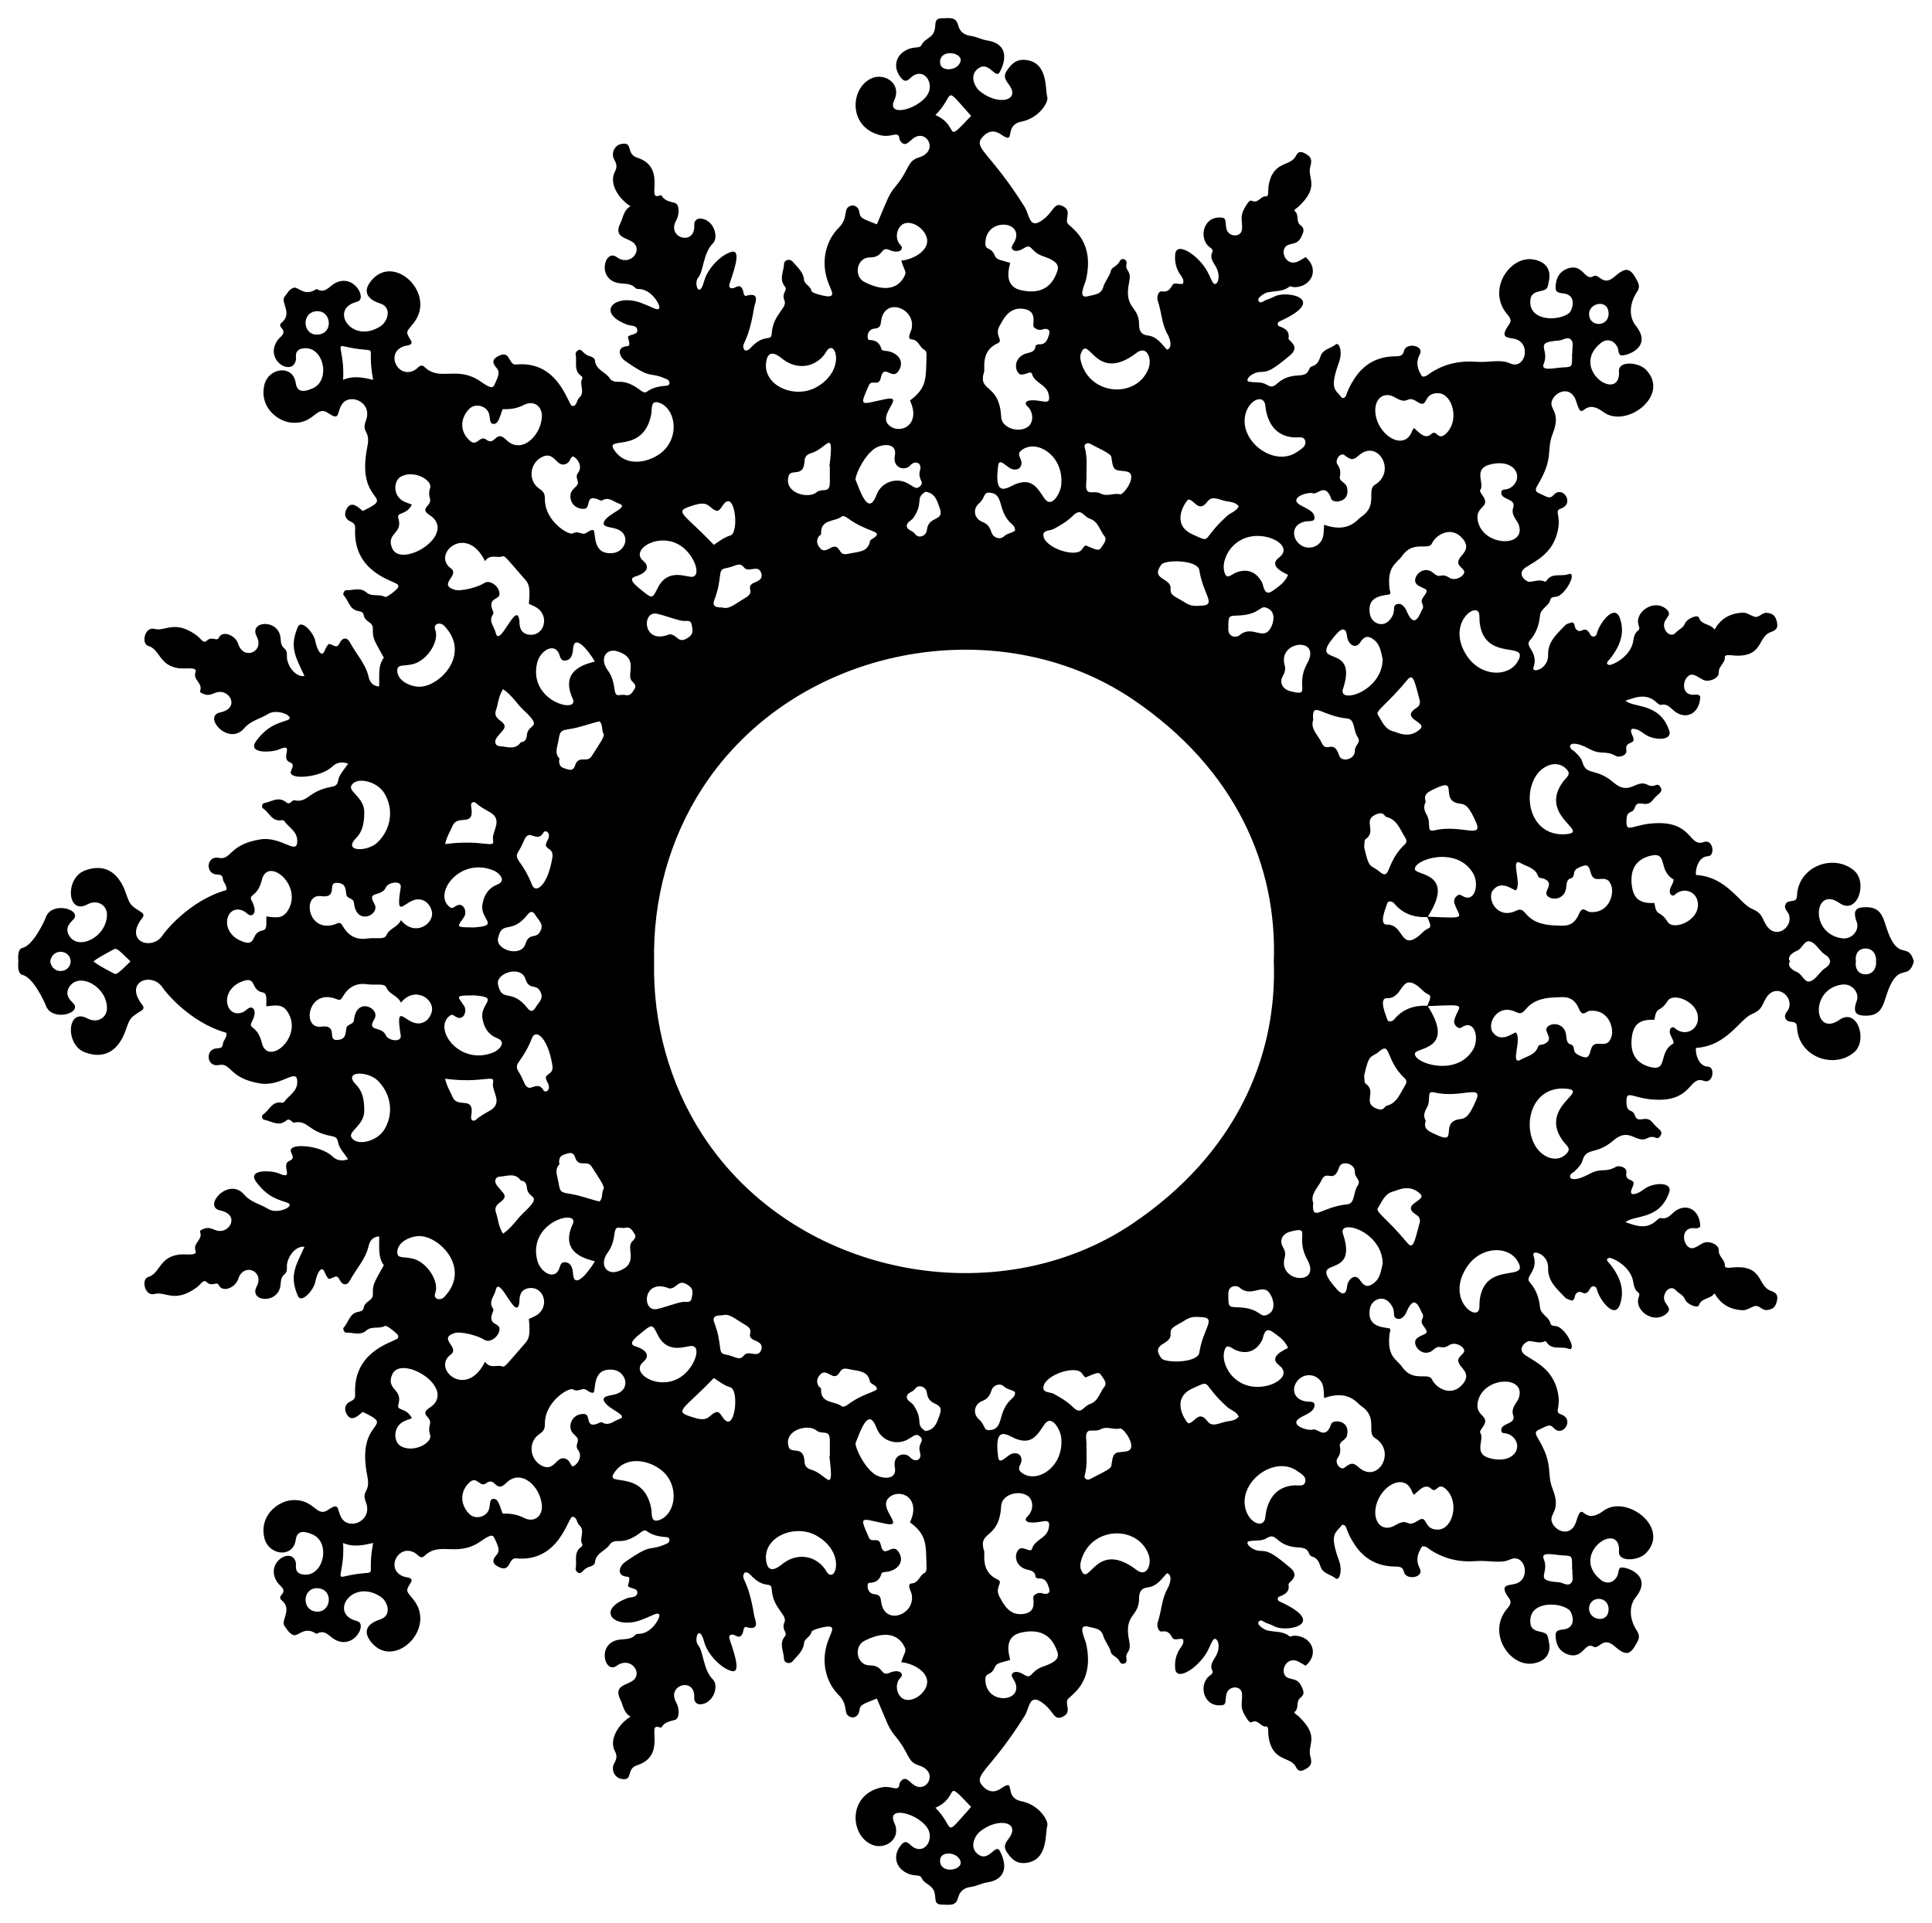 <?xml version="1.0" encoding="utf-8"?>

<!DOCTYPE svg PUBLIC "-//W3C//DTD SVG 1.1//EN" "http://www.w3.org/Graphics/SVG/1.1/DTD/svg11.dtd">
<svg version="1.1" id="Layer_1" xmlns="http://www.w3.org/2000/svg" xmlns:xlink="http://www.w3.org/1999/xlink" x="0px" y="0px"
	 viewBox="0 0 1638 1630.633" enable-background="new 0 0 1638 1630.633" xml:space="preserve">
<g>
	<path d="M15.55,815.317c-0.435-4.394-0.227-10.685,3.397-11.433c9.319-1.924,19.108-23.623,19.821-25.72
		c4.731-13.905,29.051-7.37,24.269,0.514c-1.449,2.389-8.89,6.797-4.626,14.449c7.655,13.738,32.134,1.626,32.292-17.418
		c0.067-8.05-8.179-13.329-16.631-8.734c-17.221,9.36-19.139-22.208-2.277-28.676c15.034-5.767,27.95-0.665,34.807,18.802
		c3.687,10.466,3.692,10.433,13.504,16.658c1.83,1.161,1.997,2.92,0.565,4.715c-16.215,20.318,8.715,28.355,17.446,14.324
		c1.66-2.667,22.615-29.232,53.79-37.973c0.902-3.953-2.627-6.187-2.922-9.416c-0.316-3.453-2.318-3.657-5.32-3.811
		c-9.819-0.503-8.74-16.267,1.95-14.088c10.689,2.178,8.321-11.36,34.927-15.64c18.334-2.949,31.54,14.183,31.497,1.249
		c-0.028-8.215-7.197-11.334-11.012-16.812c-0.347-0.499-1.374-0.919-1.963-0.795c-8.493,1.788-10.708-6.609-16.038-9.913
		c-1.543-0.957-0.864-4.207,0.921-4.523c6.17-1.093,12.234-6.079,18.697-0.702c3.364,2.799,4.728-2.095,6.823-1.682
		c11.964,2.361,11.354-7.65,31.194-11.368c3.256-0.61,5.3-1.269,5.941-5.101c0.926-5.534,5.272-9.549,8.555-14.59
		c-5.444-2.013-9.863-0.881-13.026,2.129c-8.425,8.017-25.737,10.152-32.04,8.395c-9.251-2.579,3.227-8.646-4.587-11.853
		c-8.181-3.358,5.098-17-9.281-10.636c-5.373,2.378-27.494,3.97-18.813-7.562c10.183-13.526,19.26-14.787,26.257-17.401
		c7.486-2.795-8.457-10.268-16.314-5.261c-6.6,4.205-14.628,5.484-20.234,12.086c-13.323,15.687-35.709-10.154-20.448-13.353
		c16.84-3.531,8.396-19.502-2.256-17.196c-3.192,0.691-5.99,2.908-9.575,2.185c-2.28-0.46-5.818-1.874-5.267-3.122
		c2.849-6.461-6.202-9.517-3.876-15.776c1.946-5.235-7.611-2.704-14.1-3.563c-16.823-2.226-15.75-15.957-25.895-18.955
		c-6.263-1.851-2.985-16.729,5.348-14.423c9.111,2.521,16.854-8.072,35.48,5.379c3.804,2.747,5.896,7.557,8.74,4.682
		c4.204-4.252,8.631,0.811,10.075-2.327c3.239-7.042,14.257-2.397,16.623,5.018c4.579,14.348,22.467,6.581,15.688-6.279
		c-7.088-13.447,18.765-15.463,20.208,1.421c0.296,3.462,0.411,6.495,3.37,8.864c2.996,2.398,1.554,6.226,2.234,9.301
		c2.182,9.864,9.981,15.006,14.656,13.867c-7.784-16.738-12.88-24.453-5.589-41.587c2.902-6.819,13.587,4.913,14.829,12.188
		c0.357,2.095,2.443,9.632,5.103,10.367c2.866,0.792,2.918-5.51,6.47-8.188c4.317,0.828,6.432,4.619,9.039-0.732
		c2.33-4.781,6.315-5.082,8.7-0.554c5.114,9.712,13.134,17.851,15.743,28.903c1.09,4.619,3.265,8.035,9.008,8.56
		c0.4-8.748-1.277-17.489,3.998-24.477c-2.564-4.67-5.016-8.794-7.122-13.088c-4.935-10.059,1.034-12.547-5.585-17.181
		c-7.78-5.447-1.006-7.778-9.319-9.362c-7.199-1.372-7.944-8.994-12.093-13.371c-0.788-0.831,0.366-4.336,2.365-4.227
		c5.677,0.311,11.7-2.814,17.029,1.929c4.405,3.921,10.742,1.005,15.719,3.792c1.446,0.81,10.555-6.425,11.154-8.208
		c0.422-1.253-0.192-2.323-1.1-2.844c-6.535-3.753-36.942-11.723-35.395-46.417c0.161-3.606-0.544-4.971-3.905-6.496
		c-4.863-2.206-5.698-6.654-3.156-10.985c4.197-7.151,10.004-0.75,13.517,2.067c29.865-14.369-6.31-4.449,3.919-54.616
		c2.916-14.303-5.382-11.306-1.189-22.191c5.977-15.517-14.18-24.028-20.697-13.153c-4.198,7.005-1.165,13.84-11.32,6.919
		c-10.38-7.074-11.518,9.686-30.991,8.147c-11.586-0.915-27.839-13.079-23.032-32.378c3.382-13.577,22.252-16.862,26.042-3.475
		c1.019,3.599,0.317,13.217,14.942,6.697c15.564-6.939,9.129-36.521-8.338-33.856c-7.893,1.204-5.569,7.682-5.982,9.777
		c-2.892,14.676-27.424,0.23-15.568-16.666c2.331-3.322,8.003-5.746,3.047-10.785c-1.033-1.051-1.217-2.815,0.168-3.923
		c9.956-7.968-0.981-17.356,2.773-22.212c2.24-2.898,3.938-6.487,7.745-7.616c3.604-1.069,8.578,7.122,17.6,2.063
		c0.637-0.357,1.583-1.106,1.93-0.901c6.926,4.082,10.471-2.201,15.179-4.861c16.13-9.113,28.138,13.367,18.932,15.619
		c-24.313,5.949-4.362,36.667,20.036,20.636c6.122-4.023,9.826-15.914-0.349-19.204c-13.695-4.429-14.259-12.352-6.292-20.844
		c19.411-20.692,54.03,13.154,34.472,37.564c-6.096,7.609-6.997,6.876-2.276,14.544c2.694,4.376-3.752,4.264-5.846,4.993
		c-16.103,5.61-5.18,28.064,9.097,20.289c2.754-1.5,4.913-5.978,8.35-2.686c13.327,12.765,27.591-1.668,47.77,12.437
		c8.116,5.673,10.064,5.582,11.326,3.034c4.574-9.235,4.679-11.689,1.695-15.052c-3.572-4.027-2.962-6.86,0.631-9.002
		c12.06-7.192,9.221,7.169,16.227,6.483c36.506-3.572,44.018,34.832,47.602,35.178c4.003,0.386,3.707-4.983,5.912-6.959
		c5.536-4.962-0.432-11.32,2.692-16.369c0.237-0.383-0.235-1.651-0.728-1.974c-7.071-4.638-3.64-12.136-4.962-18.306
		c-0.283-1.321,0.654-2.908,2.065-3.678c3.462-1.888,3.65,3.443,10.297,5.177c1.905,0.497,3.852,1.783,3.995,3.495
		c0.681,8.146,9.126,9.657,12.685,15.317c1.452,2.309,4.655,2.868,6.998,2.762c7.622-0.345,13.515,3.137,19.205,7.421
		c6.47,4.872,3.041-2.86,21.646-4.073c3.82-0.249,3.056-4.278,0.781-5.32c-16.937-7.754-11.072,1.487-35.85-15.834
		c-3.964-2.771-6.766-9.149-1.711-11.562c4.446-2.122,7.068,1.777,4.161-8.715c2.37-2.671,7.944-1.583,7.997-5.249
		c0.072-4.966-5.336-3.867-8.562-5.092c-27.398-10.401-10.425-26.918,12.021-18.384c10.778,4.098,13.729,6.916,15.159,4.332
		c1.159-2.095-6.112-15.636-16.777-16.185c-1.09-0.056-2.606,0.008-3.176-0.641c-3.634-4.137-8.506-3.657-13.268-4.202
		c-20.444-2.34-13.187-29.717-2.935-22.278c11.676,8.472,22.446-5.873,13.935-12.41c-5.691-4.37-16.906-4.001-10.633-16.595
		c2.387-4.792,2.569-10.728,8.478-14.104c-10.053-6.157-18.556-19.397-13.217-29.326c1.947-3.62,1.591-6.464-0.529-10.102
		c-3.058-5.247,0.114-12.018,5.385-13.229c11.292-2.594,3.974,8.224,13.944,11.44c24.647,7.951,8.958,34.094,17.441,32.598
		c1.088-0.192,2.968-0.897,3.127-0.611c2.571,4.611,6.952,5.189,11.529,6.48c3.869,1.092,4.022,9.559,1.008,14.883
		c-8.453,14.935,16.366,21.922,15.339,3.99c-0.211-3.69,2.242-6.019,5.863-5.63c10.623,1.144,15.297,15.763,9.822,21.173
		c-8.071,7.976-7.911,23.822-12.278,28.785c-4.108,4.669,0.74,18.898,4.936,3.16c2.934-11.005,14.516-22.621,23.303-24.921
		c9.337-2.444,0.501,19.834-1.71,27.116c-0.868,2.858,0.407,4.217,3.265,3.64c2.196-0.443,5.739-4.201,7.981,1.601
		c0.65,1.682,0.295,3.754,2.154,5.13c13.543-4.343,7.895,6.798,7.533,9.069c-5.386,33.838-12.125,30.438-8.162,36.928
		c3.123,0.79,4.639-1.682,6.376-3.395c11.213-11.061,16.139-3.465,16.619-10.908c1.066-16.53,13.709-21.504,10.719-28.08
		c-1.112-2.445-0.878-5.061,0.468-7.483c0.769-1.383,1.067-2.956,0.027-4.155c-5.326-6.142-0.999-12.762-0.822-19.089
		c0.105-3.734,5.001-4.904,7.437-1.961c3.887,4.697,8.956,8.493,9.605,15.564c0.324,3.526,5.603,5.017,6.274,9.289
		c0.294,1.867,12.783,5.038,15.471,4.412c4.594-1.07,0.563-5.462-2.297-14.668c-5.307-17.081,0.016-33.552,9.777-43.259
		c9.291-9.239,2.864-16.738,10.766-18.959c2.829-0.795,6.38,1.514,6.828,5.406c0.657,5.72,3.214,5.686,14.87,10.471
		c9.522-22.136,9.492-24.467,16.024-32.375c11.875-14.376,9.479-21.273,19.555-24.331c16.811-5.1,7.478-23.207-3.452-17.064
		c-4.286,2.409-7.985,9.6-12.397,2.75c-0.2-0.31-0.46-0.645-0.493-0.987c-0.808-8.263-6.015-1.174-15.896-3.479
		c-28.446-6.635-26.123-41.329-6.958-48.681c10.967-4.207,24.742,5.348,18.393,18.792c-6.901,14.612,19.095,8.508,27.813-4.011
		c6.614-9.498-1.926-23.561-12.343-16.243c-2.595,1.823-5.197,6.415-9.201,2.02c-8.185-8.985-5.424-20.685,5.841-25.038
		c6.195-2.394,9.399-0.175,11.067-3.575c1.855-3.781,5.247-4.929,7.892-7.331c6.991-6.351-0.179-15.345,9.555-15.216
		c5.882,0.078,11.534-1.78,13.499,5.883c1.447,5.643,5.13,8.422,10.983,9.152c4.643,0.579,8.734,3.07,13.621,3.799
		c15.379,2.294,17.636,13.51,10.836,26.536c-3.838,7.354-9.293-10.391-19.054-2.295c-6.833,5.668-2.555,15.198,2.419,19.132
		c14.825,11.725,33.341,8.109,25.09-4.726c-2.484-3.865-6.388-7.059-2.755-12.703c3.914-6.079,8.254-10.242,16.057-9.426
		c19.397,2.028,16.371,24.769,18.414,31.546c1.227,4.07-6.784,17.732-21.836,20.748c-15.487,3.103-4.611,19.245-16.16,11.722
		c-2.095-1.364-9.6-7.704-17.456,2.005c-7.286,9.004,7.647,12.93,36.289,58.757c3.884,6.214,3.801,18.114,13.365,12.133
		c11.552-7.225,10.71-16.53,18.47-13.127c9.293,4.076,1.019,11.679,5.248,15.69c5.37,5.093,21.773,16.154,14.947,46.625
		c-0.984,4.391-7.731,16.869,1.76,14.254c5.077-1.399,11.286-1.121,12.968-8.345c0.505-2.169,5.624-10.167,5.862-11.619
		c0.944-5.754,4.992-4.009,8.124-9.995c1.474-2.815,6.322-1.586,5.558,2.421c-1.337,7.019,4.445,4.82,2.24,15.617
		c-4.744,23.224,8.398,19.588,8.427,36.031c0.009,5.1,1.667,8.567,7.31,9.209c7.733,0.88,11.759,7.087,16.298,12.067
		c5.619-1.592,1.932-10.684,0.694-12.779c-5.198-8.799-5.143-19.094-8.391-28.448c-1.358-3.91,0.802-8.647,3.216-8.255
		c4.94,0.802,6.844-1.239,9.053-5.222c1.721-3.104,6.233,0.053,9.139-1.398c1.086-4.086-1.897-6.43-3.458-9.175
		c-2.857-5.023-3.802-10.285-3.204-15.922c1.156-10.892,19.483,0.913,27.166,14.724c2.568,4.616,4.518,11.156,6.583,10.793
		c3.031-0.533,4.694-7.703,0.565-14.901c-2.168-3.779-5.283-7.295-2.844-12.223c0.792-1.599-0.481-2.874-1.682-3.688
		c-10.664-7.218-6.292-27.76,10.083-25.433c3.887,0.552,2.248,4.261,3.552,9.516c1.769,7.129,12.771,7.496,13.185,0.064
		c0.494-8.878-2.934-10.874,4.824-22.002c0.791-1.134,2.028-2.675,3.594-1.9c5.297,2.624,7.4-4.353,12.011-3.803
		c2.393,0.285,1.547-4.654,1.989-7.927c3.098-22.898,18.805-16.828,23.368-26.509c1.677-3.559,4.061-3.79,7.305-2.123
		c5.359,2.754,6.586,5.199,4.83,11.248c-2.928,10.083,8.531,16.333-9.828,33.888c-0.794,0.759-4.608,3.028-3.503,3.828
		c4.078,2.953,0.894,8.793,4.702,11.774c2.203,1.724,3.516,3.569,2.464,6.635c-3.551,10.349-7.862,8.404-12.773,10.448
		c-8.089,3.367-2.048,19.713,9.363,13.517c1.918-1.041,3.789-2.167,5.586-3.199c12.328,10.427,4.596,25.36-9.443,25.472
		c-1.451,0.012-3.505-1.146-4.263-0.523c-5.561,4.566-12.457,3.484-18.738,4.932c-2.353,0.542-8.801,4.612-7.616,6.925
		c1.709,3.334,4.314,0.326,6.46-0.46c2.425-0.888,4.885-1.769,7.151-2.985c10.381-5.571,46.475,2.127,4.383,21.073
		c-1.983,0.892-2.192,3.464-0.209,4.199c4.885,1.811,8.841,3.968,7.775,10.275c-0.354,2.095,10.648,6.429,1.244,14.366
		c-14.565,12.293-18.702,14.08-24.514,14.051c-8.053-0.04-14.713,7.558-10.027,8.291c6.514,1.019,10.342-0.208,15.094,2.699
		c8.828,5.401,6.881-7.244,27.085-8.065c10.122-0.411,7.018-6.496,11.016-7.658c4.525-1.315,5.974-4.702,7.308-8.703
		c1.976-5.927,8.572-6.409,12.742-9.818c3.033-2.48,6.053,6.226,2.929,14.841c-8.523,23.509-3.27,23.026,2.727,30.702
		c4.974-0.916,1.397-3.062,10.365-16.775c8.141-12.449,19.715-18.67,34.46-18.747c3.762-0.02,6.496-0.305,7.445-4.559
		c1.674-7.508,17.621-4.893,13.388,3.064c-3.744,7.037-1.723,12.642,1.958,18.574c3.321,0.588,5.446-1.914,7.807-3.412
		c11.706-7.429,24.513-10.159,38.147-9.047c10.215,0.833,20.671-2.375,28.332,1.229c12.667,5.958,18.099-14.809,6.537-19.875
		c-5.61-2.458-14.263-0.157-9.587-9.051c2.558-4.866,6.448-6.228,1.123-12.39c-17.863-20.67,2.01-50.022,21.902-46.71
		c9.948,1.656,15.26,7.901,13.398,17.65c-1.451,7.596-1.023,7.804-8.989,9.612c-3.677,0.835-6.275,2.738-6.754,6.354
		c-2.545,19.224,23.965,18.924,32.663,11.933c2.87-2.307,7.133-15.341-4.621-16.679c-6.284-0.716-7.124-1.876-6.628-7.272
		c0.593-6.451,3.61-11.43,9.671-13.74c13.552-5.164,14.691,10.875,22.315,6.369c4.676-2.764,7.859,9.06,17.619,0.579
		c10.192-8.856,13.671-7.964,19.722,3.781c1.906,3.698,1.363,6.231-0.541,9.143c-7.297,11.167-6,22.18-1.1,28.211
		c15.831,19.485-9.662,26.648-12.768,25.294c-2.1-1.527-1.527-4.5-2.612-6.801c-2.919-6.191-9.113-7.71-14.433-3.305
		c-25.413,21.04,13.712,49.001,15.776,26.734c0.135-1.459-0.191-2.97,0.011-4.412c1.052-7.509,16.798-6.167,22.81,0.036
		c21.126,21.8-16.749,50.176-35.976,35.965c-18.413-13.609-17.024,10.731-23.073-8.893c-4.023-13.049-15.785-9.457-19.839-2.432
		c-5.183,8.979,7.838,9.444-0.086,29.524c-5.681,14.395,1,19.98-11.896,42.116c-1.93,3.314-4.291,6.534-0.211,8.29
		c6.937,2.985,9.267,5.715,12.864,1.66c7.544-8.507,18.201,7.206,6.249,11.48c-6.326,2.262,0.34,5.24-2.857,19.32
		c-4.256,18.744-18.112,24.872-26.938,30.553c-8.695,5.597,0.297,12.672,3.461,12.331c4.262-0.459,8.422-2.272,12.711-0.143
		c0.238,0.118,0.88-0.084,1.015-0.32c4.39-7.682,12.584-3.69,18.727-6.017c7.51-2.845-0.365,14.573-8.45,18.595
		c-2.24,1.114-6.002-0.032-6.712,3c-1.327,5.672-8.211,7.236-8.805,13.615c-0.723,7.775-3.313,15.158-8.746,21.188
		c-4.474,4.965,7.827,9.565,3.192,22.793c-1.794,5.122,12.803,1.628,12.454-10.898c-0.319-11.428,7.812-17.837,14.541-25.021
		c1.368-1.461,3.973-1.764,5.813-2.522c2.786,1.196,1.833,4.036,3.18,5.685c4.529,5.549,7.288-4.623,12.11,4.629
		c1.459,2.799,4.981,2.369,5.679-0.717c1.859-8.217,14.978-26.264,19.575-12.903c4.17,12.119,0.28,22.451-6.719,32.165
		c-2.487,3.452-6.676,6.233-2.48,7.357c2.095,0.561,16.106-5.789,19.774-17.423c1.287-4.084,0.801-8.858,4.959-11.91
		c1.734-1.272,0.458-3.43,0.035-5.167c-2.604-10.695,13.263-21.707,23.619-12.964c7.528,6.356-5.609,8.183-0.729,17.923
		c1.964,3.92,6.093,5.319,8.935,2.111c2.424-2.736,6.25-3.855,7.737-7.702c1.589-4.111,10.778-8.073,11.843-4.923
		c2.151,6.362,9.582,4.858,13.222,10.025c4.969-8.693,12.441-13.806,23.855-14.314c3.864-0.172,6.857,2.692,10.382,3.517
		c3.702,0.867,5.94-3.743,10.041-3.376c5.035,0.451,7.578,2.411,8.692,8.197c0.804,4.175-0.158,6.339-5.234,8.121
		c-11.395,4.002-6.244,20.94-29.986,19.977c-3.037-0.123-9.178-1.549-9.021,1.358c0.275,5.116-5.385,7.42-5.125,12.99
		c0.229,4.912-8.286,8.445-13.06,6.265c-5.091-2.324-9.887-7.819-14.351-1.634c-3.745,5.189-2.977,15.407,7.308,14.113
		c1.526-0.192,2.927-0.008,4.391,1.315c-0.203,14.437-11.711,20.596-21.822,12.76c-3.424-2.653-5.943-6.745-11.38-5.416
		c-1.036,0.253-2.724-1.01-3.732-1.971c-8.748-8.344-18.062-4.4-26.448-1.583c7.312,6.458,28.801,1.425,37.047,25.257
		c3.146,9.093-13.07,8.574-20.637,3.233c-3.319-2.342-6.486-4.896-10.878-4.632c-1.627,1.639-0.829,2.861,0.838,6.993
		c2.8,6.934-7.106,2.72-5.662,11.013c0.857,4.923-6.306,6.477-8.648,5.159c-9.905-5.572-11.949-0.238-23.149-6.32
		c-11.318-6.146-15.795-4.329-15.906-2.235c-0.148,2.797,2.506,3.403,3.989,4.852c2.679,2.616,5.459,5.289,6.499,8.858
		c3.508,12.049,11.146,4.117,26.48,17.307c13.507,11.618,18.948-3.274,28.7,1.818c6.472,3.379,7.843-2.948,10.925,1.99
		c2.804,4.493-2.104,5.296-6.72,11.289c-5.483,7.119-12.467-1.761-14.983,6.088c-1.891,5.903-6.598,1.374-7.045,10.264
		c-0.678,13.482,5.196,2.694,28.223,2.911c27.648,0.261,25.138,20.484,37.239,16.054c8.112-2.97,9.898,11.82,3.686,12.013
		c-9.203,0.286-11.066,13.602-10.141,15.917c26.13,1.521,37.015,24.462,47.422,28.739c9.415,3.869,8.299,8.507,12.607,14.596
		c8.119,11.475,22.226,0.816,18.693-9.675c-0.947-2.809-4.802-5.197-2.799-8.986c2.505-4.741,9.35,0.012,9.625-7.062
		c0.987-25.271,31.34-36.029,48.47-21.298c11.711,10.071,2.695,38.124-12.528,27.445c-21.475-15.068-25.771,26.223,2.292,29.947
		c8.404,1.115,15.008-6.945,12.372-13.979c-4.103-10.951,0.979-12.265,7.192-12.415c17.279-0.417,14.855,13.61,22.034,27.268
		c8.278,15.749,14.882,3.339,19.24,18.735c-4.358,15.396-10.963,2.986-19.24,18.735c-7.179,13.658-4.755,27.685-22.034,27.268
		c-6.212-0.15-11.295-1.464-7.192-12.415c2.636-7.035-3.968-15.095-12.372-13.979c-28.063,3.724-23.767,45.015-2.292,29.947
		c15.223-10.679,24.238,17.374,12.528,27.445c-17.13,14.732-47.483,3.973-48.47-21.298c-0.276-7.075-7.12-2.322-9.625-7.062
		c-2.003-3.79,1.852-6.177,2.799-8.986c3.533-10.491-10.574-21.15-18.693-9.675c-4.308,6.089-3.192,10.727-12.607,14.596
		c-10.407,4.277-21.293,27.218-47.422,28.739c-0.925,2.315,0.938,15.631,10.141,15.917c6.213,0.193,4.426,14.983-3.686,12.013
		c-12.101-4.431-9.591,15.793-37.239,16.054c-23.027,0.217-28.901-10.571-28.223,2.911c0.447,8.891,5.153,4.362,7.045,10.264
		c2.516,7.849,9.5-1.03,14.983,6.088c4.616,5.993,9.524,6.796,6.72,11.289c-3.083,4.938-4.453-1.39-10.925,1.99
		c-9.752,5.092-15.194-9.8-28.7,1.818c-15.334,13.19-22.971,5.258-26.48,17.307c-1.039,3.57-3.82,6.242-6.499,8.858
		c-1.484,1.449-4.137,2.055-3.989,4.852c0.111,2.095,4.588,3.911,15.906-2.235c11.2-6.082,13.244-0.748,23.149-6.32
		c2.343-1.318,9.506,0.236,8.648,5.159c-1.445,8.293,8.462,4.079,5.662,11.013c-1.667,4.132-2.465,5.354-0.838,6.993
		c4.392,0.263,7.559-2.29,10.878-4.632c7.567-5.34,23.782-5.859,20.637,3.233c-8.245,23.832-29.735,18.799-37.047,25.257
		c8.385,2.817,17.7,6.761,26.448-1.583c1.008-0.961,2.695-2.224,3.732-1.971c5.437,1.329,7.956-2.763,11.38-5.416
		c10.111-7.835,21.619-1.676,21.822,12.76c-1.464,1.323-2.865,1.507-4.391,1.315c-10.285-1.293-11.053,8.925-7.308,14.113
		c4.464,6.185,9.26,0.69,14.351-1.634c4.775-2.18,13.289,1.353,13.06,6.265c-0.259,5.57,5.401,7.874,5.125,12.99
		c-0.156,2.907,5.984,1.481,9.021,1.358c23.741-0.963,18.591,15.975,29.986,19.977c5.076,1.783,6.037,3.946,5.234,8.121
		c-1.114,5.786-3.658,7.746-8.692,8.197c-4.101,0.367-6.339-4.243-10.041-3.376c-3.525,0.826-6.517,3.689-10.382,3.517
		c-11.414-0.509-18.887-5.621-23.855-14.314c-3.639,5.167-11.071,3.663-13.222,10.025c-1.065,3.15-10.254-0.812-11.843-4.923
		c-1.487-3.847-5.313-4.966-7.737-7.702c-2.842-3.208-6.971-1.808-8.935,2.111c-4.88,9.74,8.257,11.567,0.729,17.923
		c-10.356,8.744-26.223-2.269-23.619-12.964c0.423-1.737,1.699-3.895-0.035-5.167c-4.158-3.051-3.671-7.826-4.959-11.91
		c-3.668-11.635-17.679-17.985-19.774-17.423c-4.196,1.124-0.007,3.905,2.48,7.357c6.998,9.713,10.889,20.045,6.719,32.165
		c-4.597,13.361-17.716-4.686-19.575-12.903c-0.698-3.086-4.22-3.516-5.679-0.717c-4.822,9.252-7.581-0.92-12.11,4.629
		c-1.347,1.65-0.394,4.49-3.18,5.685c-1.841-0.757-4.445-1.061-5.813-2.522c-6.729-7.184-14.86-13.593-14.541-25.021
		c0.349-12.526-14.248-16.019-12.454-10.898c4.634,13.228-7.667,17.829-3.192,22.793c5.434,6.03,8.024,13.412,8.746,21.188
		c0.593,6.379,7.477,7.944,8.805,13.615c0.71,3.031,4.472,1.885,6.712,3c8.085,4.023,15.96,21.44,8.45,18.595
		c-6.144-2.327-14.338,1.665-18.727-6.017c-0.135-0.236-0.776-0.438-1.015-0.32c-4.29,2.129-8.449,0.316-12.711-0.143
		c-3.164-0.341-12.156,6.734-3.461,12.331c8.826,5.681,22.682,11.809,26.938,30.553c3.197,14.08-3.469,17.059,2.857,19.32
		c11.953,4.273,1.295,19.987-6.249,11.479c-3.597-4.056-5.927-1.326-12.864,1.66c-4.081,1.756-1.72,4.977,0.211,8.29
		c12.896,22.136,6.215,27.72,11.896,42.116c7.923,20.08-5.098,20.545,0.086,29.524c4.055,7.025,15.816,10.616,19.839-2.432
		c6.049-19.624,4.66,4.716,23.073-8.893c19.228-14.211,57.102,14.166,35.976,35.965c-6.012,6.203-21.758,7.545-22.81,0.036
		c-0.202-1.443,0.124-2.953-0.011-4.412c-2.064-22.267-41.189,5.694-15.776,26.734c5.32,4.405,11.514,2.886,14.433-3.305
		c1.084-2.3,0.512-5.273,2.612-6.801c3.106-1.354,28.599,5.81,12.768,25.294c-4.9,6.031-6.197,17.043,1.1,28.211
		c1.903,2.913,2.446,5.445,0.541,9.143c-6.052,11.745-9.531,12.636-19.722,3.781c-9.76-8.481-12.943,3.343-17.619,0.579
		c-7.623-4.506-8.763,11.534-22.315,6.369c-6.062-2.31-9.078-7.289-9.671-13.74c-0.496-5.396,0.344-6.556,6.628-7.272
		c11.754-1.339,7.491-14.372,4.621-16.679c-8.698-6.991-35.208-7.291-32.663,11.933c0.479,3.616,3.077,5.519,6.754,6.354
		c7.967,1.808,7.538,2.016,8.989,9.612c1.862,9.748-3.45,15.994-13.398,17.65c-19.892,3.312-39.765-26.04-21.902-46.71
		c5.325-6.162,1.435-7.524-1.123-12.39c-4.676-8.894,3.977-6.592,9.587-9.051c11.561-5.066,6.129-25.833-6.537-19.875
		c-7.661,3.604-18.117,0.396-28.332,1.229c-13.634,1.112-26.441-1.618-38.147-9.047c-2.36-1.498-4.486-4-7.807-3.412
		c-3.681,5.932-5.702,11.537-1.958,18.574c4.233,7.956-11.714,10.572-13.388,3.064c-0.948-4.254-3.683-4.539-7.445-4.559
		c-14.745-0.077-26.319-6.298-34.46-18.747c-8.968-13.714-5.391-15.859-10.365-16.775c-5.997,7.675-11.25,7.193-2.727,30.702
		c3.123,8.615,0.104,17.322-2.929,14.841c-4.17-3.409-10.767-3.891-12.742-9.818c-1.334-4.001-2.783-7.388-7.308-8.703
		c-3.998-1.162-0.894-7.247-11.016-7.658c-20.204-0.821-18.257-13.466-27.085-8.065c-4.752,2.907-8.58,1.68-15.094,2.699
		c-4.686,0.733,1.974,8.331,10.027,8.291c5.811-0.029,9.949,1.758,24.514,14.051c9.404,7.937-1.599,12.271-1.244,14.366
		c1.066,6.307-2.89,8.464-7.775,10.275c-1.983,0.735-1.774,3.307,0.209,4.199c42.092,18.946,5.998,26.644-4.383,21.073
		c-2.266-1.216-4.726-2.097-7.151-2.985c-2.146-0.785-4.751-3.793-6.46-0.46c-1.185,2.312,5.263,6.382,7.616,6.925
		c6.281,1.448,13.178,0.366,18.738,4.932c0.758,0.622,2.812-0.535,4.263-0.523c14.04,0.113,21.771,15.045,9.443,25.472
		c-1.797-1.032-3.668-2.158-5.586-3.199c-11.412-6.196-17.453,10.15-9.363,13.517c4.911,2.044,9.223,0.099,12.773,10.448
		c1.052,3.066-0.261,4.911-2.464,6.635c-3.808,2.981-0.625,8.822-4.702,11.774c-1.105,0.8,2.709,3.069,3.503,3.828
		c18.359,17.555,6.901,23.804,9.828,33.888c1.757,6.049,0.529,8.494-4.83,11.248c-3.244,1.667-5.627,1.436-7.305-2.123
		c-4.563-9.681-20.27-3.61-23.368-26.509c-0.443-3.274,0.404-8.212-1.989-7.927c-4.611,0.549-6.714-6.427-12.011-3.803
		c-1.566,0.776-2.803-0.765-3.594-1.9c-7.758-11.129-4.33-13.125-4.824-22.002c-0.414-7.432-11.417-7.065-13.185,0.064
		c-1.304,5.255,0.335,8.964-3.552,9.517c-16.375,2.327-20.746-18.216-10.083-25.433c1.202-0.813,2.474-2.088,1.682-3.688
		c-2.439-4.928,0.677-8.444,2.844-12.223c4.128-7.198,2.465-14.369-0.565-14.901c-2.065-0.363-4.015,6.177-6.583,10.793
		c-7.683,13.811-26.01,25.616-27.166,14.724c-0.598-5.638,0.347-10.9,3.204-15.922c1.561-2.745,4.545-5.089,3.458-9.175
		c-2.906-1.45-7.418,1.706-9.139-1.398c-2.209-3.984-4.113-6.024-9.053-5.222c-2.414,0.392-4.574-4.345-3.216-8.255
		c3.248-9.354,3.193-19.649,8.391-28.448c1.238-2.095,4.925-11.187-0.694-12.779c-4.539,4.979-8.565,11.187-16.298,12.067
		c-5.643,0.642-7.301,4.109-7.31,9.209c-0.029,16.443-13.171,12.807-8.427,36.031c2.205,10.797-3.577,8.598-2.24,15.617
		c0.763,4.006-4.085,5.236-5.558,2.421c-3.133-5.986-7.18-4.241-8.124-9.995c-0.238-1.452-5.357-9.449-5.862-11.619
		c-1.682-7.224-7.891-6.946-12.968-8.345c-9.491-2.615-2.743,9.862-1.76,14.254c6.826,30.471-9.577,41.531-14.947,46.625
		c-4.229,4.011,4.045,11.614-5.248,15.69c-7.759,3.403-6.918-5.901-18.47-13.127c-9.563-5.981-9.481,5.919-13.365,12.133
		c-28.642,45.827-43.575,49.752-36.289,58.757c7.856,9.709,15.362,3.37,17.456,2.005c11.549-7.524,0.673,8.619,16.16,11.722
		c15.052,3.016,23.064,16.678,21.836,20.748c-2.044,6.777,0.982,29.518-18.414,31.546c-7.803,0.816-12.143-3.347-16.057-9.426
		c-3.634-5.644,0.27-8.838,2.755-12.703c8.25-12.835-10.266-16.451-25.09-4.726c-4.974,3.934-9.252,13.464-2.419,19.132
		c9.761,8.096,15.216-9.649,19.054-2.295c6.8,13.027,4.543,24.243-10.836,26.536c-4.887,0.729-8.979,3.22-13.621,3.799
		c-5.853,0.729-9.536,3.508-10.983,9.152c-1.965,7.663-7.617,5.805-13.499,5.883c-9.734,0.129-2.564-8.865-9.555-15.216
		c-2.645-2.403-6.036-3.55-7.892-7.331c-1.668-3.4-4.872-1.181-11.067-3.575c-11.265-4.353-14.026-16.054-5.841-25.038
		c4.004-4.395,6.607,0.197,9.201,2.02c10.418,7.317,18.958-6.745,12.343-16.243c-8.717-12.518-34.713-18.623-27.813-4.011
		c6.349,13.444-7.426,22.999-18.393,18.792c-19.165-7.352-21.487-42.047,6.958-48.681c9.881-2.305,15.089,4.783,15.896-3.479
		c0.033-0.343,0.294-0.678,0.493-0.988c4.413-6.85,8.111,0.341,12.397,2.75c10.929,6.143,20.262-11.964,3.452-17.064
		c-10.077-3.057-7.681-9.954-19.555-24.331c-6.532-7.908-6.502-10.239-16.024-32.375c-11.656,4.785-14.213,4.751-14.87,10.471
		c-0.447,3.892-3.998,6.201-6.828,5.406c-7.902-2.221-1.475-9.72-10.766-18.959c-9.762-9.707-15.084-26.178-9.777-43.259
		c2.86-9.206,6.892-13.599,2.297-14.668c-2.689-0.626-15.178,2.545-15.471,4.412c-0.672,4.273-5.951,5.763-6.274,9.289
		c-0.649,7.071-5.719,10.868-9.605,15.564c-2.436,2.944-7.332,1.774-7.437-1.961c-0.177-6.326-4.504-12.946,0.822-19.088
		c1.041-1.2,0.742-2.773-0.027-4.156c-1.346-2.422-1.58-5.038-0.468-7.483c2.99-6.576-9.653-11.55-10.719-28.08
		c-0.48-7.443-5.406,0.153-16.619-10.908c-1.737-1.713-3.253-4.185-6.376-3.395c-3.963,6.49,2.776,3.09,8.162,36.928
		c0.362,2.271,6.01,13.412-7.533,9.069c-1.859,1.376-1.504,3.448-2.154,5.13c-2.242,5.802-5.786,2.044-7.981,1.601
		c-2.858-0.577-4.133,0.783-3.265,3.64c2.212,7.282,11.047,29.56,1.71,27.116c-8.787-2.3-20.369-13.916-23.303-24.921
		c-4.196-15.738-9.044-1.509-4.936,3.16c4.367,4.963,4.207,20.809,12.278,28.785c5.475,5.41,0.801,20.029-9.822,21.173
		c-3.621,0.39-6.075-1.94-5.863-5.63c1.028-17.931-23.792-10.944-15.339,3.99c3.013,5.324,2.861,13.791-1.008,14.883
		c-4.576,1.291-8.958,1.869-11.529,6.48c-0.16,0.286-2.039-0.419-3.127-0.611c-8.483-1.496,7.206,24.647-17.441,32.598
		c-9.97,3.216-2.652,14.035-13.944,11.44c-5.271-1.211-8.444-7.983-5.385-13.229c2.12-3.638,2.476-6.481,0.529-10.102
		c-5.339-9.928,3.164-23.169,13.217-29.326c-5.909-3.377-6.092-9.312-8.478-14.104c-6.273-12.594,4.942-12.225,10.633-16.595
		c8.512-6.536-2.259-20.881-13.935-12.41c-10.253,7.439-17.509-19.938,2.935-22.278c4.762-0.545,9.634-0.065,13.268-4.202
		c0.57-0.649,2.086-0.585,3.176-0.641c10.665-0.549,17.937-14.09,16.777-16.185c-1.43-2.583-4.381,0.234-15.159,4.332
		c-22.446,8.534-39.419-7.983-12.021-18.384c3.226-1.225,8.633-0.126,8.562-5.092c-0.053-3.666-5.626-2.578-7.997-5.249
		c2.908-10.493,0.285-6.594-4.161-8.715c-5.056-2.412-2.253-8.791,1.711-11.562c24.778-17.321,18.913-8.08,35.85-15.834
		c2.275-1.042,3.039-5.07-0.781-5.319c-18.606-1.214-15.176-8.946-21.646-4.073c-5.69,4.285-11.583,7.767-19.205,7.421
		c-2.343-0.106-5.546,0.453-6.998,2.762c-3.559,5.66-12.004,7.171-12.685,15.317c-0.143,1.712-2.091,2.998-3.995,3.495
		c-6.647,1.735-6.835,7.065-10.297,5.177c-1.411-0.769-2.349-2.357-2.065-3.678c1.323-6.17-2.108-13.668,4.962-18.306
		c0.493-0.323,0.965-1.591,0.728-1.974c-3.124-5.048,2.844-11.407-2.692-16.369c-2.205-1.976-1.909-7.345-5.912-6.959
		c-3.584,0.346-11.096,38.75-47.602,35.178c-7.006-0.685-4.167,13.676-16.227,6.483c-3.592-2.143-4.202-4.975-0.631-9.002
		c2.983-3.364,2.879-5.818-1.695-15.052c-1.262-2.548-3.21-2.639-11.326,3.034c-20.179,14.105-34.442-0.327-47.77,12.437
		c-3.437,3.292-5.596-1.186-8.35-2.686c-14.277-7.775-25.2,14.679-9.097,20.289c2.095,0.73,8.541,0.618,5.846,4.993
		c-4.722,7.668-3.821,6.935,2.276,14.544c19.558,24.41-15.061,58.255-34.472,37.564c-7.967-8.493-7.403-16.416,6.292-20.844
		c10.175-3.29,6.471-15.182,0.349-19.204c-24.398-16.031-44.349,14.687-20.036,20.636c9.205,2.252-2.802,24.732-18.932,15.619
		c-4.708-2.66-8.253-8.943-15.179-4.861c-0.348,0.205-1.293-0.543-1.93-0.901c-9.023-5.059-13.997,3.132-17.6,2.063
		c-3.807-1.129-5.504-4.718-7.745-7.616c-3.753-4.855,7.183-14.244-2.773-22.212c-1.385-1.108-1.201-2.873-0.168-3.923
		c4.955-5.039-0.717-7.463-3.047-10.785c-11.856-16.897,12.676-31.343,15.568-16.667c0.413,2.094-1.911,8.573,5.982,9.777
		c17.467,2.664,23.902-26.918,8.338-33.856c-14.625-6.521-13.923,3.098-14.942,6.697c-3.79,13.387-22.66,10.103-26.042-3.475
		c-4.807-19.299,11.446-31.463,23.032-32.379c19.473-1.539,20.611,15.222,30.991,8.148c10.156-6.922,7.123-0.086,11.32,6.919
		c6.517,10.875,26.674,2.363,20.697-13.153c-4.193-10.885,4.105-7.888,1.189-22.191c-10.229-50.167,25.946-40.248-3.919-54.616
		c-3.512,2.817-9.319,9.218-13.517,2.067c-2.542-4.33-1.707-8.778,3.156-10.985c3.361-1.525,4.066-2.89,3.905-6.496
		c-1.546-34.694,28.861-42.664,35.395-46.417c0.908-0.521,1.521-1.591,1.1-2.844c-0.6-1.782-9.708-9.017-11.154-8.208
		c-4.977,2.787-11.314-0.129-15.719,3.792c-5.328,4.743-11.352,1.618-17.029,1.929c-1.999,0.109-3.153-3.396-2.365-4.227
		c4.15-4.377,4.894-11.999,12.093-13.371c8.313-1.584,1.538-3.916,9.319-9.362c6.619-4.634,0.649-7.122,5.585-17.181
		c2.107-4.294,4.558-8.418,7.122-13.088c-5.275-6.988-3.598-15.729-3.998-24.477c-5.743,0.524-7.917,3.94-9.008,8.56
		c-2.609,11.052-10.63,19.191-15.743,28.903c-2.384,4.528-6.37,4.227-8.7-0.554c-2.608-5.352-4.722-1.561-9.039-0.733
		c-3.552-2.678-3.604-8.98-6.47-8.188c-2.659,0.736-4.745,8.273-5.103,10.367c-1.242,7.275-11.928,19.008-14.829,12.188
		c-7.29-17.134-2.195-24.849,5.589-41.587c-4.674-1.139-12.474,4.003-14.656,13.867c-0.68,3.075,0.762,6.904-2.234,9.301
		c-2.96,2.368-3.074,5.401-3.37,8.864c-1.443,16.883-27.297,14.868-20.208,1.421c6.779-12.86-11.109-20.627-15.688-6.279
		c-2.366,7.415-13.384,12.06-16.623,5.018c-1.443-3.138-5.871,1.925-10.075-2.327c-2.843-2.875-4.936,1.935-8.74,4.682
		c-18.625,13.45-26.369,2.858-35.48,5.379c-8.332,2.306-11.611-12.573-5.348-14.423c10.145-2.998,9.072-16.729,25.895-18.955
		c6.489-0.859,16.046,1.672,14.1-3.563c-2.327-6.259,6.724-9.315,3.876-15.776c-0.55-1.248,2.988-2.662,5.267-3.122
		c3.585-0.723,6.383,1.494,9.575,2.185c10.652,2.306,19.096-13.665,2.256-17.196c-15.261-3.199,7.125-29.041,20.448-13.353
		c5.606,6.602,13.634,7.88,20.234,12.086c7.857,5.006,23.799-2.466,16.314-5.262c-6.998-2.613-16.075-3.875-26.257-17.401
		c-8.681-11.532,13.44-9.94,18.813-7.562c14.38,6.364,1.1-7.278,9.281-10.636c7.814-3.207-4.665-9.274,4.587-11.853
		c6.303-1.758,23.616,0.377,32.04,8.395c3.163,3.01,7.582,4.142,13.026,2.129c-3.283-5.04-7.629-9.056-8.555-14.59
		c-0.641-3.832-2.686-4.491-5.941-5.101c-19.839-3.718-19.229-13.729-31.194-11.368c-2.095,0.413-3.459-4.48-6.823-1.681
		c-6.463,5.377-12.527,0.391-18.697-0.702c-1.785-0.316-2.465-3.567-0.921-4.523c5.33-3.304,7.545-11.7,16.038-9.913
		c0.589,0.124,1.616-0.297,1.963-0.795c3.815-5.478,10.984-8.597,11.012-16.812c0.044-12.934-13.163,4.198-31.497,1.249
		c-26.605-4.28-24.237-17.818-34.927-15.64c-10.69,2.179-11.769-13.585-1.95-14.088c3.002-0.154,5.004-0.359,5.32-3.811
		c0.295-3.229,3.824-5.463,2.922-9.416c-31.175-8.74-52.13-35.306-53.79-37.973c-8.731-14.03-33.661-5.993-17.446,14.324
		c1.432,1.795,1.265,3.554-0.565,4.715c-9.813,6.225-9.818,6.192-13.504,16.658C99.747,893,86.83,898.102,71.796,892.335
		c-16.862-6.468-14.944-38.036,2.277-28.676c8.452,4.595,16.698-0.684,16.631-8.734c-0.158-19.044-24.638-31.157-32.292-17.418
		c-4.263,7.652,3.177,12.06,4.626,14.449c4.782,7.883-19.538,14.419-24.269,0.514c-0.714-2.098-10.503-23.796-19.821-25.72
		C15.324,826.001,15.115,819.711,15.55,815.317z M1209.912,777.364c36.363,1.608,27.198,1.554,23.221-11.273
		c-0.829-2.673,0.224-5.081,2.621-6.739c1.975-1.366,3.336,0.086,4.962,0.915c9.853,5.02,13.47-10.533,8.334-19.464
		c-13.89-24.151-51.005-11.689-49.432-3.47c1.005,5.25,34.897,2.713,10.697,40.402c-11.265,0.462-21.045-2.654-28.39-11.718
		c-1.357-1.675-5.111-2.324-5.612-0.31c-0.521,2.095-8.102,18.626-0.403,18.414c14.045-0.389,11.239,20.827,25.742,10.555
		c3.273-2.318,5.579-5.844,9.5-7.405C1214.364,785.991,1211.538,781.256,1209.912,777.364z M1211.153,843.363
		c-3.92-1.561-6.227-5.087-9.5-7.405c-14.503-10.272-11.697,10.944-25.742,10.555c-7.699-0.213-0.118,16.318,0.403,18.414
		c0.5,2.014,4.254,1.365,5.612-0.31c7.344-9.064,17.124-12.18,28.39-11.718c24.2,37.688-9.691,35.151-10.697,40.402
		c-1.574,8.219,35.542,20.68,49.432-3.47c5.136-8.931,1.519-24.484-8.334-19.463c-1.626,0.828-2.987,2.281-4.962,0.915
		c-2.398-1.659-3.45-4.066-2.621-6.739c3.978-12.827,13.142-12.881-23.221-11.273
		C1211.538,849.377,1214.364,844.642,1211.153,843.363z M1079.969,815.317c2.936-80.374-31.779-163.148-120.164-222.629
		c-113.442-76.344-285.176-45.973-364.119,75.412c-28.292,43.503-42.258,95.225-41.104,147.217
		c-1.154,51.992,12.812,103.713,41.104,147.217c78.943,121.386,250.677,151.756,364.119,75.412
		C1048.19,978.465,1082.905,895.691,1079.969,815.317z M834.489,314.783c-6.013,18.673,12.714,9.147,14.329,38.786
		c0.524,9.625,15.141,13.988,22.846,8.264c4.278-3.178,5.294-11.883-0.87-17.558c-2.144-1.974-1.091-4.131,1.676-4.57
		c10.395-1.652,19.33,6.015,16.518-5.678c-1.959-8.146-11.841-9.073-13.995-16.841c-1.086-3.918-7.742,2.862-11.144-0.426
		c-3.841-3.712-3.815-12.634,4.512-16.415c3.757-1.706,9.13-0.802,9.623-7.055c0.042-0.536,1.836-1.396,2.757-1.325
		c6.009,0.465,7.309-3.905,8.681-8.202c1.055-3.303-0.208-4.983-3.566-4.82c-2.094,0.102-4.982,2.557-9.268-1.432
		c-2.095-1.949,4.103-13.869-9.053-15.621c-12.026-1.602-16.762,8.61-20.003,14.354c-4.85,8.597,3.813,12.428-1.794,14.946
		c-9.011,4.046-11.65,11.578-11.254,20.748C834.53,313.032,834.489,314.131,834.489,314.783z M834.482,1318.695
		c-0.396,9.171,2.243,16.702,11.254,20.748c5.607,2.518-3.057,6.35,1.794,14.946c3.241,5.744,7.977,15.956,20.003,14.354
		c13.156-1.752,6.958-13.672,9.053-15.621c4.287-3.99,7.174-1.534,9.268-1.432c3.358,0.163,4.621-1.517,3.566-4.82
		c-1.372-4.297-2.672-8.667-8.681-8.202c-0.92,0.071-2.714-0.789-2.757-1.325c-0.494-6.253-5.866-5.348-9.623-7.055
		c-8.326-3.781-8.352-12.703-4.512-16.414c3.402-3.288,10.058,3.491,11.144-0.426c2.154-7.768,12.036-8.695,13.995-16.841
		c2.812-11.693-6.123-4.025-16.518-5.677c-2.766-0.44-3.82-2.597-1.676-4.571c6.164-5.675,5.149-14.38,0.87-17.558
		c-7.705-5.724-22.322-1.361-22.846,8.264c-1.615,29.639-20.342,20.113-14.329,38.786
		C834.489,1316.503,834.53,1317.601,834.482,1318.695z M1348.171,773.451c15.539,1.256,20.177-14.261,18.213-21.433
		c-3.773-13.778-14.738,0.164-17.796-12.172c-1.572-6.343-3.143-7.103-9.061-4.524c-2.469,1.076-4.757,2.408-5.041,5.32
		c-0.725,7.44-5.813,0.593-6.543,11.288c-0.773,11.326-12.542,12.107-16.257,7.577c-3.353-4.088,7.309-10.438-3.139-14.482
		c-1.608-0.622-3.823,0.075-4.605-2.177c-2.409-6.936-9.331-7.844-14.621-10.859c-9.464-5.393,1.415,17.904-4.197,23.022
		c-2.095,0.168-12.385-9.54-19.552,0.248c-5.141,7.02,3.785,24.951,20.009,17.009c9.663-4.731,4.745,11.739,33.339,12.566
		c6.644,0.192,14.809,2.011,19.807-9.782C1341.854,767.668,1344.439,773.15,1348.171,773.451z M1338.726,855.583
		c-4.998-11.794-13.163-9.974-19.807-9.782c-28.595,0.826-23.676,17.296-33.339,12.566c-16.224-7.942-25.15,9.99-20.009,17.009
		c7.168,9.788,17.458,0.079,19.552,0.248c5.612,5.118-5.267,28.415,4.197,23.022c5.29-3.015,12.212-3.923,14.621-10.859
		c0.782-2.252,2.997-1.555,4.605-2.177c10.448-4.044-0.214-10.394,3.139-14.482c3.715-4.53,15.483-3.75,16.257,7.577
		c0.731,10.695,5.818,3.847,6.543,11.288c0.284,2.912,2.572,4.244,5.041,5.32c5.918,2.579,7.489,1.819,9.061-4.524
		c3.058-12.337,14.022,1.606,17.796-12.172c1.964-7.172-2.674-22.689-18.213-21.433
		C1344.439,857.484,1341.854,862.966,1338.726,855.583z M411.239,475.877c-15.791-32.329-45.379-5.982-29.157,5.946
		c8.363,6.149-11.179,13.473,3.071,18.258c5.681,1.907,20.832-2.436,25.383-5.602c4.88-3.395,13.125,3.088,12.954,9.328
		c-0.138,5.075-9.756,2.896-6.116,13.059c0.502,1.403,1.467,2.847,0.559,4.164c-4.065,5.899,1.224,10.408,2.316,15.474
		c3.083,14.298,18.024-28.724,20.111-10.005c0.234,2.094-0.784,10.902,8.73,11.803c12.057,1.141,16.997-15.266,6.44-22.658
		c-2.069-1.449-4.552-2.308-7.145-3.582c1.128-11.695,0.505-16.337-2.628-19.93c-16.694-19.137-17.702-21.092-19.797-20.303
		C421.29,473.586,415.606,469.404,411.239,475.877z M425.961,1158.806c2.095,0.789,3.103-1.166,19.797-20.303
		c3.134-3.592,3.757-8.234,2.628-19.93c2.592-1.275,5.075-2.133,7.145-3.582c10.557-7.392,5.617-23.799-6.44-22.658
		c-9.514,0.901-8.497,9.708-8.73,11.803c-2.087,18.719-17.028-24.303-20.111-10.005c-1.092,5.066-6.381,9.575-2.316,15.474
		c0.908,1.317-0.057,2.761-0.559,4.164c-3.64,10.163,5.977,7.984,6.116,13.058c0.17,6.24-8.074,12.723-12.954,9.328
		c-4.552-3.166-19.702-7.51-25.383-5.602c-14.25,4.784,5.292,12.108-3.071,18.258c-16.222,11.928,13.366,38.274,29.157,5.946
		C415.606,1161.229,421.29,1157.048,425.961,1158.806z M771.468,339.652c14.804-10.886,13.409-19.276,14.058-37.032
		c0.082-2.249,0.204-4.93-1.911-6.026c-4.178-2.164-4.786-8.348-10.548-8.753c-4.565-0.322-0.825-6.385-0.3-8.48
		c4.196-16.743-19.882-27.111-25.028-10.417c-1.543,5.005,0.211,9.105-6.297,9.727c-6.994,0.669-6.665,9.594-4.57,9.633
		c5.341,0.099,8.883,2.105,10.392,7.643c0.439,1.609,3.15,1.545,4.982,1.797c7.583,1.046,15.169,7.513,9.865,16.43
		c-5.592,9.401-12.626-6.921-15.417,6.482c-1.542,7.403-7.731,0.886-9.999,6.004c-8.554,19.306-7.057,16.139,13.714,11.863
		c17.931-3.691-6.189,12.66,2.9,21.706C762.363,369.239,781.56,360.753,771.468,339.652z M753.31,1270.405
		c-9.089,9.046,15.031,25.397-2.9,21.706c-20.771-4.275-22.268-7.442-13.714,11.864c2.268,5.118,8.457-1.399,9.999,6.004
		c2.791,13.403,9.825-2.92,15.417,6.482c5.304,8.917-2.282,15.384-9.865,16.43c-1.832,0.253-4.543,0.188-4.982,1.797
		c-1.509,5.538-5.052,7.544-10.392,7.643c-2.095,0.039-2.424,8.964,4.57,9.633c6.507,0.622,4.754,4.722,6.297,9.727
		c5.147,16.694,29.224,6.326,25.028-10.417c-0.525-2.095-4.265-8.158,0.3-8.48c5.762-0.406,6.37-6.589,10.548-8.754
		c2.115-1.096,1.993-3.777,1.911-6.026c-0.649-17.756,0.747-26.146-14.058-37.032C781.56,1269.88,762.363,1261.395,753.31,1270.405z
		 M503.198,449.585c2.304,2.644-1.419,21.372,16.563,19.419c10.869-1.18,15.563-16.34,2.701-20.529
		c-5.193-1.692-12.939-1.382-10.098-6.5c3.893-7.013,21.507-11.819,12.414-14.891c-4.602-1.554-8.72-6.242-14.34-2.65
		c-0.446,0.285-1.442-0.019-2.054-0.314c-12.916-6.239-7.008,6.839-12.846,7.351c-7.412,0.651-12.988-5.301-11.767-12.422
		c0.628-3.661,3.887-5.218,5.676-7.888c1.988-2.965-2.449-6.308,0.633-10.18c3.303-4.149,1.352-10.155-2.943-13.214
		c-3.922-2.793-2.392,4.974-8.861,6.123c-6.938,1.232-8.648-11.863-19.302-6.043c-10.241,5.594-11.334,20.258-1.524,26.747
		c3.756,2.484,4.526,4.58,4.517,8.696c-0.043,19.059,20.702,31.044,23.722,29.09c2.941-1.903,5.513-0.407,8.388,0.188
		C497.383,453.253,499.531,448.814,503.198,449.585z M494.077,1178.065c-2.875,0.595-5.447,2.091-8.388,0.188
		c-3.02-1.954-23.765,10.031-23.722,29.09c0.009,4.116-0.761,6.211-4.517,8.696c-9.809,6.489-8.717,21.153,1.524,26.747
		c10.654,5.82,12.364-7.275,19.302-6.043c6.469,1.148,4.939,8.916,8.861,6.123c4.295-3.058,6.245-9.065,2.943-13.214
		c-3.083-3.872,1.354-7.215-0.633-10.18c-1.789-2.67-5.049-4.226-5.676-7.888c-1.22-7.121,4.355-13.073,11.767-12.422
		c5.838,0.513-0.07,13.59,12.846,7.351c0.612-0.296,1.608-0.599,2.054-0.314c5.619,3.592,9.738-1.095,14.34-2.65
		c9.094-3.072-8.521-7.877-12.414-14.891c-2.841-5.118,4.905-4.808,10.098-6.5c12.862-4.189,8.168-19.349-2.701-20.53
		c-17.982-1.953-14.259,16.776-16.563,19.419C499.531,1181.819,497.383,1177.381,494.077,1178.065z M1122.614,445.025
		c20.929,7.481,27.984-4.5,31.544-6.847c14.516-9.57,4.162-22.527,11.545-27.027c18.554-11.31,2.644-39.13-13.538-25.04
		c-4.073,3.546-6.006,4.992-12.269-0.119c-3.303-2.694-8.691,4.204-5.886,8.061c2.365,3.251,2.679,6.234,1.949,10.216
		c-0.729,3.974,5.028,4.978,5.979,8.72c3.459,13.618-11.953,13.949-13.218,10.203c-4.855-14.378-11.684-3.482-15.48-4.873
		c-4.158-1.524-20.98,3.779-11.224,9.803c5.268,3.252,12.619,5.135,12.476,11.156c-0.086,3.609-4.895,2.232-8.474,3.086
		c-10.808,2.581-10.928,12.885-4.805,18.603c6.832,6.379,17.931,3.513,20.408-5.498
		C1122.481,452.336,1122.279,448.913,1122.614,445.025z M1121.62,1175.166c-2.477-9.011-13.576-11.877-20.408-5.498
		c-6.124,5.717-6.003,16.022,4.805,18.603c3.579,0.855,8.389-0.523,8.474,3.086c0.143,6.021-7.208,7.903-12.476,11.156
		c-9.756,6.023,7.067,11.327,11.224,9.803c3.796-1.391,10.625,9.505,15.48-4.873c1.265-3.746,16.677-3.415,13.218,10.203
		c-0.95,3.741-6.708,4.746-5.979,8.72c0.731,3.982,0.416,6.965-1.949,10.216c-2.805,3.856,2.583,10.755,5.886,8.061
		c6.263-5.111,8.196-3.666,12.269-0.119c16.182,14.091,32.092-13.73,13.538-25.04c-7.383-4.5,2.971-17.456-11.545-27.027
		c-3.56-2.347-10.615-14.328-31.544-6.847C1122.279,1181.721,1122.481,1178.297,1121.62,1175.166z M1178.58,503.775
		c-2.095,1.705-20.273-0.634-17.149,17.032c1.329,7.517,10.668,12.039,16.809,4.92c6.392-7.411,1.192-11.809,6.242-13.412
		c3.475-1.103,6.563,2.198,8.088,5.872c7.122,17.161,11.562,1.144,13.004-0.953c3.282-4.772-3.025-5.504,1.36-11.156
		c5.908-7.616,0.672-5.831-5.155-9.989c-6.55-4.674,4.187-18.052,13.183-10.328c6.945,5.963,5.897-0.799,13.885,4.199
		c5.69,3.56,13.879-2.49,12.432-5.641c-1.744-3.798-8.039-5.189-3.104-11.851c2.445-3.3,8.371-7.739,2.189-15.349
		c-9.65-11.879-22.965-3.639-26.325,3.744c-2.866,6.296-15.988-2.884-25.235,10.502c-4.699,6.802-13.069,8.294-10.68,28.166
		C1178.292,500.938,1179.125,502.267,1178.58,503.775z M1178.122,1131.102c-2.389,19.872,5.981,21.365,10.68,28.166
		c9.247,13.385,22.37,4.206,25.235,10.502c3.36,7.383,16.675,15.624,26.325,3.745c6.182-7.609,0.256-12.049-2.189-15.349
		c-4.935-6.661,1.36-8.052,3.104-11.851c1.447-3.151-6.743-9.201-12.432-5.641c-7.988,4.998-6.94-1.764-13.885,4.199
		c-8.996,7.724-19.733-5.654-13.183-10.328c5.827-4.158,11.063-2.373,5.155-9.989c-4.385-5.652,1.922-6.384-1.36-11.156
		c-1.442-2.096-5.882-18.113-13.004-0.953c-1.525,3.674-4.612,6.975-8.088,5.872c-5.05-1.603,0.15-6.001-6.242-13.412
		c-6.141-7.12-15.48-2.597-16.809,4.92c-3.124,17.667,15.055,15.327,17.149,17.032
		C1179.125,1128.367,1178.292,1129.695,1178.122,1131.102z M339.912,780.34c12.002,14.667,28.71,2.789,26.191-7.536
		c-1.923-7.883-8.622-11.953-15.803-9.269c-8.921,3.334-14.744,14.662-10.561-10.818c1.11-6.759-10.761-4.353-12.407-0.462
		c-3.843,9.085-16.883,2.547-9.904,14.241c5.419,9.081-15.31,19.306-17.327-0.841c-0.425-4.244-5.761-3.297-6.434-6.9
		c-0.832-4.456-0.055-10.247-8.753-10.04c-7.256,0.173,1.836,13.211-12.671,11.265c-16.925-2.27-11.206,33.753,13.782,23.086
		c2.139-0.913,3.256,0.018,4.322,1.902c4.471,7.905,10.842,12.292,20.412,11.011c8.342-1.117,15.163,1.174,16.853-2.869
		C330.068,787.234,337.029,786.577,339.912,780.34z M327.612,837.522c-1.69-4.043-8.511-1.752-16.853-2.868
		c-9.57-1.281-15.941,3.106-20.412,11.011c-1.066,1.884-2.183,2.815-4.322,1.902c-24.988-10.667-30.707,25.356-13.782,23.086
		c14.507-1.946,5.415,11.092,12.671,11.265c8.698,0.207,7.92-5.584,8.753-10.04c0.673-3.603,6.009-2.656,6.434-6.9
		c2.017-20.147,22.746-9.922,17.327-0.841c-6.979,11.694,6.061,5.156,9.904,14.241c1.646,3.89,13.517,6.297,12.407-0.462
		c-4.184-25.48,1.64-14.153,10.561-10.818c7.181,2.684,13.88-1.386,15.803-9.269c2.519-10.326-14.189-22.203-26.191-7.536
		C337.029,844.056,330.068,843.4,327.612,837.522z M1198.831,362.941c5.055,4.63,9.597,9.791,14.631,5.147
		c4.848-4.473,5.302,6.524,12.604-0.465c11.695-11.194,5.382-33.634-6.502-34.161c-13.707-0.608-8.225,13.706-17.727,7.425
		c-10.127-6.694-6.755,3.458-19.031-3.813c-9.923-5.878-18.394,1.594-16.592,14.19c2.717,18.999,24.812,31.436,30.936,14.33
		C1197.391,364.922,1197.923,364.354,1198.831,362.941z M1197.15,1265.039c-6.124-17.106-28.219-4.669-30.936,14.33
		c-1.802,12.596,6.669,20.068,16.592,14.19c12.276-7.271,8.904,2.881,19.031-3.813c9.501-6.281,4.02,8.033,17.727,7.425
		c11.884-0.527,18.197-22.968,6.502-34.161c-7.302-6.989-7.756,4.009-12.604-0.465c-5.034-4.644-9.576,0.517-14.631,5.147
		C1197.923,1266.279,1197.391,1265.711,1197.15,1265.039z M1402.602,765.765c2.164,12.755,4.249,5.058,11.281,16.065
		c4.521,7.076,23.28,0.264,25.452-11.919c2.026-11.368-8.648-18.003-17.303-12.771c-0.94,0.568-1.678,1.472-2.625,2.025
		c-1.656,0.966-3.374-0.427-3.685-2.395c-0.631-4,3.026-6.625,3.191-10.949c-13.526-7.485-4.268-23.9-19.564-20.12
		c-11.778,2.911-17.209,11.045-15.993,23.954C1384.499,761.801,1389.816,766.388,1402.602,765.765z M1383.355,880.978
		c-1.216,12.909,4.216,21.043,15.993,23.954c15.296,3.78,6.038-12.635,19.564-20.12c-0.165-4.323-3.822-6.949-3.191-10.949
		c0.31-1.968,2.029-3.361,3.685-2.395c0.946,0.552,1.685,1.457,2.625,2.025c8.656,5.232,19.33-1.403,17.303-12.771
		c-2.171-12.183-20.931-18.995-25.452-11.919c-7.032,11.007-9.117,3.31-11.281,16.065
		C1389.816,864.246,1384.499,868.832,1383.355,880.978z M349.219,427.907c-4.759,9.501-13.213,5.822-11.45,11.68
		c4.043,13.435-10.789,12.26-5.291,25.352c7.014,16.703,50.387-8.236,35.425-25.139c-3.153-3.562-10.547-5.309-5.711-10.547
		c5.687-6.16-0.388-6.506,2.497-15.499c2.118-6.602-13.86-15.581-24.735-9.599c-6.319,3.476-6.864,15.58,1.363,20.518
		C343.477,425.969,346.021,426.626,349.219,427.907z M341.316,1205.961c-8.227,4.939-7.683,17.042-1.363,20.518
		c10.875,5.982,26.854-2.997,24.735-9.599c-2.886-8.993,3.19-9.339-2.497-15.499c-4.836-5.238,2.558-6.985,5.711-10.547
		c14.963-16.904-28.411-41.843-35.425-25.139c-5.497,13.092,9.334,11.917,5.291,25.352c-1.763,5.858,6.691,2.178,11.45,11.68
		C346.021,1204.007,343.477,1204.664,341.316,1205.961z M856.497,222.942c-0.756,3.556-6.259,19.548,8.884,23.082
		c15.474,3.611,26.316-1.29,31.188-16.617c2.185-6.875-5.628-9.743-12.871-12.358c-10.522-3.798-8.584-11.12-15.663-6.528
		c-2.098,1.361-6.764,3.49-9.194,1.401c-3.031-2.606,1.257-5.18,2.439-9.773c3.83-14.876-23.135-16.595-25.626,1.282
		c-1.458,10.462,3.987,4.527,7.685,13.085C845.056,220.486,847,220.066,856.497,222.942z M843.34,1414.117
		c-3.698,8.558-9.143,2.623-7.685,13.085c2.491,17.877,29.456,16.158,25.626,1.282c-1.183-4.593-5.47-7.167-2.439-9.773
		c2.43-2.089,7.096,0.04,9.194,1.401c7.079,4.592,5.141-2.73,15.663-6.528c7.243-2.614,15.056-5.483,12.871-12.358
		c-4.872-15.327-15.715-20.228-31.188-16.617c-15.143,3.533-9.64,19.526-8.884,23.082
		C847,1410.568,845.056,1410.147,843.34,1414.117z M1265.354,393.439c-17.948,3.499-5.984,15.994-10.458,22.413
		c-0.594,0.852,1.693,3.793,2.283,4.648c7.05,10.23-6.685,8.306-4.301,20.985c4.162,22.134,41.678,23.216,34.725,3.383
		c-1.179-3.365-6.798-8.272-4.728-14.179c2.973-8.483-10.941-6.37-10.037-13.367c0.439-3.401,3.918-0.922,8.381-4.099
		C1292.013,405.538,1285.25,389.561,1265.354,393.439z M1281.219,1217.41c-4.463-3.177-7.942-0.699-8.381-4.099
		c-0.904-6.997,13.01-4.884,10.037-13.367c-2.07-5.906,3.548-10.814,4.728-14.179c6.953-19.833-30.563-18.751-34.725,3.383
		c-2.384,12.679,11.351,10.755,4.301,20.985c-0.589,0.855-2.877,3.796-2.283,4.648c4.474,6.419-7.49,18.915,10.458,22.413
		C1285.25,1241.073,1292.013,1225.095,1281.219,1217.41z M426.139,346.97c-3.018,8.285-3.775,12.596-7.769,12.539
		c-3.45-0.049-2.6-4.032-3.652-8.281c-1.737-7.014-11.66-9.747-16.855-4.482c-7.984,8.09-8.082,19.488,0.533,27.047
		c6.181,5.423,8.391-5.111,13.828-0.994c7.909,5.99,7.69-9.051,17.002,0.235c12.464,12.429,28.865-2.707,30.171-18.91
		c0.76-9.43-6.668-15.061-15.084-10.778C438.414,346.348,432.623,347.284,426.139,346.97z M444.313,1287.287
		c8.416,4.283,15.845-1.348,15.084-10.778c-1.306-16.203-17.707-31.34-30.171-18.91c-9.313,9.287-9.093-5.754-17.002,0.235
		c-5.437,4.117-7.647-6.417-13.828-0.994c-8.615,7.559-8.517,18.957-0.533,27.047c5.195,5.264,15.119,2.532,16.855-4.482
		c1.052-4.249,0.202-8.232,3.652-8.281c3.994-0.057,4.751,4.255,7.769,12.539C432.623,1283.349,438.414,1284.285,444.313,1287.287z
		 M225.776,777.227c7.624,0.705,13.565,2.541,18.296-5.073c13.265-21.344-17.183-46.323-22.079-25.948
		c-3.623,15.078-11.857,11.684-8.561,17.685c1.741,3.169,3.854,8.973,1.252,11.396c-3.032,2.825-5.556-1.601-8.496-2.895
		c-15.041-6.617-21.53,19.484,0.691,26.496c10.669,3.366,5.603-7.968,15.816-9.871C226.554,788.299,225.776,784.072,225.776,777.227
		z M222.697,841.616c-10.213-1.902-5.148-13.237-15.816-9.871c-22.221,7.011-15.733,33.113-0.691,26.496
		c2.94-1.293,5.463-5.72,8.496-2.895c2.601,2.424,0.489,8.227-1.252,11.396c-3.297,6.001,4.937,2.607,8.561,17.685
		c4.896,20.375,35.344-4.604,22.079-25.948c-4.732-7.614-10.672-5.778-18.296-5.073
		C225.776,846.562,226.554,842.334,222.697,841.616z M764.152,221.001c11.649-1.166,24.873-9.737,21.412-20.033
		c-3.058-9.096-15.451-15.713-21.707-9.626c-3.849,3.745-4.706,10.467-1.63,15.039c1.18,1.755,3.658,2.975,1.745,5.491
		c-1.763,2.319-6.785,1.53-9.309,0.347c-8.552-4.011-4.874,6.058-17.22,6.087c-11.289,0.026-13.731,15.996-4.87,20.644
		c13.745,7.21,28.043,8.468,34.525-5.359C768.776,230.011,766.545,229.28,764.152,221.001z M767.098,1397.042
		c-6.482-13.827-20.78-12.569-34.525-5.359c-8.862,4.648-6.419,20.618,4.87,20.644c12.346,0.029,8.667,10.098,17.22,6.087
		c2.524-1.183,7.546-1.972,9.309,0.347c1.913,2.516-0.564,3.737-1.745,5.491c-3.076,4.571-2.219,11.294,1.63,15.039
		c6.256,6.087,18.649-0.53,21.707-9.626c3.461-10.296-9.763-18.867-21.412-20.033
		C766.545,1401.354,768.776,1400.623,767.098,1397.042z M1092.031,487.582c-3.201-1.864-17.257-7.551-7.583-14.792
		c9.493-7.107-0.25-15.829-12.704-17.832c-25.486-4.098-38.529,20.111-32.997,31.965c2.001,4.288,5.535,0.062,9.396-1.433
		c9.768-3.783,17.467-0.123,22.002,8.835c1.061,2.094,1.666,11.874,8.697,6.828C1083.907,497.517,1089.306,494.138,1092.031,487.582
		z M1078.842,1129.481c-7.031-5.046-7.636,4.734-8.697,6.828c-4.535,8.958-12.234,12.618-22.002,8.835
		c-3.861-1.495-7.396-5.721-9.396-1.433c-5.532,11.854,7.511,36.063,32.997,31.965c12.454-2.003,22.197-10.725,12.704-17.832
		c-9.674-7.242,4.382-12.928,7.583-14.792C1089.306,1136.496,1083.907,1133.116,1078.842,1129.481z M1172.285,559.091
		c-1.421-5.481-1.791-12.369-7.755-16.81c-4.722-3.516-7.89-2.787-11.406,2.597c-4.096,6.271-10.442,1.316-11.113-5.65
		c-0.598-6.203-3.83-7.315-8.469-2.102c-28.084,31.552,19.152,5.389,5.033,47.269
		C1134.242,597.246,1171.788,586.902,1172.285,559.091z M1138.575,1046.238c14.118,41.88-33.117,15.717-5.033,47.269
		c4.64,5.213,7.871,4.101,8.469-2.102c0.672-6.966,7.017-11.921,11.113-5.65c3.516,5.385,6.685,6.113,11.406,2.597
		c5.964-4.441,6.334-11.329,7.755-16.81C1171.788,1043.731,1134.242,1033.388,1138.575,1046.238z M861.719,410.281
		c12.931-4.608,17.323,2.73,23.58,12.126c6.446,9.677,13.634-4.683,14.332-10.242c3.251-25.874-21.668-41-34.21-29.79
		c-3.03,2.708-0.515,5.401,0.318,8.072c1.293,4.145-1.125,8.966-7.318,7.502c-4.592-1.086-11.106-10.469-12.101-3.281
		C842.228,424.235,854.986,412.68,861.719,410.281z M846.321,1235.965c0.995,7.188,7.509-2.195,12.101-3.281
		c6.193-1.464,8.61,3.357,7.318,7.502c-0.833,2.671-3.348,5.364-0.318,8.072c12.542,11.209,37.461-3.916,34.21-29.79
		c-0.699-5.559-7.887-19.919-14.332-10.242c-6.257,9.396-10.649,16.733-23.58,12.126
		C854.986,1217.953,842.228,1206.398,846.321,1235.965z M399.91,786.452c0,0.049,0,0.098,0,0.148
		c25.723-1.293,6.789-6.372,9.09-19.578c1.33-7.636,4.7-13.696,12.535-16.827c8.884-3.55,0.587-10.391-2.374-11.686
		c-29.24-12.782-52.832,19.838-37.662,30.868c2.006,1.458,3.398-0.047,4.871-0.962c6.6-4.102,9.886,4.79,7.168,9.036
		C388.291,785.648,385.049,786.452,399.91,786.452z M393.538,853.182c2.718,4.246-0.568,13.138-7.168,9.036
		c-1.473-0.916-2.865-2.42-4.871-0.962c-15.17,11.03,8.422,43.65,37.662,30.868c2.961-1.294,11.257-8.135,2.374-11.686
		c-7.835-3.131-11.204-9.191-12.535-16.827c-2.301-13.206,16.632-18.284-9.09-19.578c0,0.049,0,0.098,0,0.148
		C385.049,844.181,388.291,844.986,393.538,853.182z M582.523,467.527c-18.233-20.118-49.677-2.366-37.325,7.962
		c5.099,4.264,5.206,9.743-6.874,13.534c-6.54,2.052,1.214,7.989,6.805,12.448c7.917,6.313,7.952,6.268,12.676-3.183
		c8.053-16.113,23.172-9.284,28.277-9.088C593.421,489.481,591.164,477.062,582.523,467.527z M586.082,1141.433
		c-5.105,0.195-20.224,7.025-28.277-9.088c-4.724-9.451-4.759-9.496-12.676-3.183c-5.591,4.459-13.345,10.396-6.805,12.448
		c12.079,3.791,11.973,9.271,6.874,13.534c-12.351,10.328,19.092,28.079,37.325,7.962
		C591.164,1153.572,593.421,1141.152,586.082,1141.433z M780.38,396.553c0.099-4.433-4.989-6.002-8.656-1.861
		c-4.393,4.96-15.129,2.634-13.025-8.506c2.187-11.577-12.202-9.824-18.034-5.167c-9.872,7.884-16.122,23.88-15.262,25.936
		c3.738,8.938,10.006,29.008,16.517,15.555c0.963-1.989,1.64-4.138,2.765-6.024c5.047-8.462,16.167-11.395,24.834-6.62
		c5.189,2.858,6.967,5.228,9.817,3.082c1.562-1.176,2.844-2.807,1.925-4.677C777.945,401.518,780.303,400.037,780.38,396.553z
		 M781.261,1222.363c0.919-1.871-0.363-3.501-1.925-4.677c-2.85-2.146-4.629,0.224-9.817,3.082
		c-8.667,4.775-19.787,1.842-24.834-6.62c-1.125-1.886-1.802-4.035-2.765-6.024c-6.511-13.453-12.778,6.617-16.517,15.555
		c-0.86,2.057,5.39,18.053,15.262,25.937c5.832,4.658,20.221,6.411,18.034-5.167c-2.104-11.14,8.632-13.466,13.025-8.506
		c3.667,4.141,8.754,2.572,8.656-1.861C780.303,1230.596,777.945,1229.115,781.261,1222.363z M504.337,560.966
		c-6.064-10.268-16.729-22.674-18.342-12.116c-0.32,2.095,0.091,11.653-7.653,11.34c-3.455-0.14-3.5-4.221-4.811-6.717
		c-4.41-8.392-15.886-1.415-18.245,9.104c-7.307,32.589,36.349,43.083,30.313,30.032
		C473.776,567.043,498.703,562.783,504.337,560.966z M485.599,1038.026c6.036-13.051-37.62-2.557-30.313,30.032
		c2.359,10.519,13.835,17.496,18.245,9.104c1.311-2.495,1.356-6.577,4.811-6.717c7.744-0.313,7.332,9.244,7.653,11.34
		c1.613,10.557,12.278-1.848,18.342-12.116C498.703,1067.85,473.776,1063.59,485.599,1038.026z M1328.157,707.368
		c19.917-1.911-22.788-15.072-3.973-43.031c3.717-5.523,8.389-7.219,4.1-11.892c-7.653-8.338-19.948-3.931-26.033,5.507
		C1290.118,676.773,1298.755,710.191,1328.157,707.368z M1302.251,972.681c6.084,9.438,18.38,13.845,26.033,5.507
		c4.289-4.673-0.383-6.369-4.1-11.892c-18.816-27.959,23.89-41.12,3.973-43.031C1298.755,920.442,1290.118,953.861,1302.251,972.681
		z M1286.385,561.556c11.951-19.253-27.736,0.972-31.846-33.497c-0.26-2.185-0.105-4.417-0.31-6.611
		c-1.172-12.534-28.221,6.534-11.191,33.786C1254.836,574.111,1278.351,574.499,1286.385,561.556z M1243.039,1075.4
		c-17.03,27.252,10.019,46.32,11.191,33.786c0.205-2.194,0.049-4.426,0.31-6.611c4.11-34.469,43.797-14.245,31.846-33.497
		C1278.351,1056.135,1254.836,1056.522,1243.039,1075.4z M692.058,328.413c21.007-11.796,18.213-31.594,13.261-33.127
		c-3.221-0.997-4.646,3.086-6.327,5.31c-7.84,10.369-22.058,13.498-34.491,4.608c-2.094-1.497-12.057-11.082-14.582-0.067
		C644.994,326.629,673.444,338.865,692.058,328.413z M649.92,1325.497c2.525,11.015,12.487,1.43,14.582-0.068
		c12.433-8.89,26.651-5.761,34.491,4.608c1.681,2.224,3.106,6.307,6.327,5.31c4.952-1.533,7.746-21.331-13.261-33.126
		C673.444,1291.769,644.994,1304.005,649.92,1325.497z M973.806,312.321c2.955-7.962-1.309-19.898-10.183-13.095
		c-34.681,26.589-40.397-15.763-46.98-0.058c-1.058,2.524-0.889,4.819-0.197,7.456C924.199,336.173,964.289,337.964,973.806,312.321
		z M916.445,1324.01c-0.692,2.637-0.861,4.932,0.197,7.456c6.583,15.705,12.3-26.647,46.98-0.058
		c8.873,6.803,13.138-5.133,10.183-13.095C964.289,1292.669,924.199,1294.461,916.445,1324.01z M564.239,380.536
		c12.182-13.982,7.057-35.497-5.983-39.174c-6.908-1.948-5.305,5.73-6.103,9.904c-6.477,33.885-39.027,18.214-31.744,29.837
		C531.353,398.568,554.94,391.209,564.239,380.536z M520.409,1249.531c-7.283,11.622,25.267-4.049,31.744,29.837
		c0.798,4.174-0.805,11.852,6.103,9.904c13.041-3.677,18.166-25.192,5.983-39.174
		C554.94,1239.424,531.353,1232.066,520.409,1249.531z M325.856,672.703c-6.445-10.545-24.143-14.32-28.025-6.362
		c-2.487,5.097,11.279,10.059,11.021,22.811c-0.159,7.838-0.91,15.445-6.892,21.497c-11.903,12.042,9.876,11.93,18.238,3.638
		C332.319,702.266,333.648,685.453,325.856,672.703z M320.197,916.346c-8.362-8.292-30.141-8.405-18.238,3.638
		c5.982,6.052,6.734,13.659,6.892,21.497c0.258,12.753-13.507,17.714-11.021,22.811c3.882,7.958,21.581,4.183,28.025-6.362
		C333.648,945.181,332.319,928.367,320.197,916.346z M376.515,530.609c-3.153-3.261-9.594-1.88-7.504,3.463
		c3.639,9.3-6.396,25.585-18.239,28.949c-8.12,2.307-13.865-0.205-13.967,5.489c-0.166,9.225,12.39,14.617,20.57,13.786
		C374.337,580.572,399.17,554.037,376.515,530.609z M357.375,1048.338c-8.18-0.831-20.736,4.561-20.57,13.786
		c0.103,5.694,5.847,3.183,13.967,5.489c11.843,3.364,21.878,19.649,18.239,28.949c-2.091,5.343,4.35,6.724,7.504,3.463
		C399.17,1076.596,374.337,1050.061,357.375,1048.338z M1100.188,382.931c3.188-2.305,7.659-4.509,6.364-9.2
		c-1.111-4.026-5.571-2.601-8.696-2.743c-24.3-1.102-24.774-26.058-25.234-28.154c-2.005-9.137-15.527-2.972-17.26,11.393
		C1052.731,376.046,1081.472,396.462,1100.188,382.931z M1055.362,1276.406c1.732,14.365,15.255,20.53,17.26,11.393
		c0.46-2.096,0.934-27.052,25.234-28.154c3.125-0.142,7.585,1.283,8.696-2.743c1.295-4.691-3.176-6.895-6.364-9.2
		C1081.472,1234.171,1052.731,1254.587,1055.362,1276.406z M1156.559,718.398c4.378,19.773,5.466,14.415,12.975,20.752
		c9.855,8.317,4.956-7.713,21.561-23.108c1.956-1.813,1.406-4.054,0.105-6.049c-4.271-6.549-6.56-14.913-15.63-17.123
		c-2.095-0.51-2.11-5.486-9.705-1.84c-10.372,4.979,1.571,14.019-8.146,20.715C1156.485,712.596,1156.935,715.89,1156.559,718.398z
		 M1157.719,918.888c9.718,6.696-2.226,15.736,8.146,20.715c7.594,3.646,7.609-1.33,9.705-1.84
		c9.07-2.21,11.359-10.574,15.63-17.123c1.301-1.995,1.851-4.236-0.105-6.049c-16.605-15.394-11.706-31.425-21.561-23.108
		c-7.509,6.337-8.597,0.979-12.975,20.752C1156.935,914.743,1156.485,918.037,1157.719,918.888z M1251.474,697.482
		c-5.955-13.687-8.835-15.363-13.366-15.873c-17.962-2.021-1.73-21.574-18.868-13.969c-7.698,3.416-12.97,5.32-10.438,12.415
		c-2.326,3.988-1.214,7.515,0.946,11.273c3.925,6.83-0.997,14.586,6.196,12.879C1238.467,698.863,1257.637,711.646,1251.474,697.482
		z M1215.945,926.427c-7.193-1.707-2.271,6.049-6.196,12.879c-2.16,3.758-3.272,7.285-0.946,11.273
		c-2.532,7.095,2.74,9,10.438,12.415c17.139,7.605,0.906-11.948,18.868-13.969c4.531-0.51,7.411-2.186,13.366-15.873
		C1257.637,918.987,1238.467,931.771,1215.945,926.427z M920.173,462.442c8.918,3.566,11.348,5.262,13.331,2.138
		c1.885-2.968,5.479-6.668,2.872-9.886c-4.024-4.966-5.168-12.432-12.374-14.807c-5.817-1.917-7.058-9.756-14.376-2.499
		c-4.785,4.745-10.403,8.007-16.241,11.212c-3.123,1.715-9.522,0.638-8.735,5.958c1.524,10.304,28.049,18.889,32.755,11.216
		C918.14,464.576,919.209,463.583,920.173,462.442z M917.406,1164.859c-4.706-7.673-31.231,0.911-32.755,11.216
		c-0.787,5.321,5.612,4.244,8.735,5.958c5.838,3.205,11.456,6.467,16.241,11.212c7.319,7.257,8.559-0.582,14.376-2.499
		c7.206-2.375,8.35-9.84,12.374-14.807c2.607-3.218-0.987-6.918-2.872-9.886c-1.983-3.123-4.413-1.427-13.331,2.138
		C919.209,1167.051,918.14,1166.057,917.406,1164.859z M921.123,406.558c0,2.917-0.838,6.183,0.194,8.672
		c1.811,4.366,6.533,0.504,12.103,3.417c5.295,2.77,10.807-0.85,16.175,0.573c3.119,0.827,16.051-17.539,5.436-19.401
		c-8.491-1.489-10.986,0.872-12.478-9.913c-0.601-4.342,1.069-3.749-18.583-13.703c-2.316-1.173-5.032,0.628-4.377,2.932
		C922.172,388.206,920.957,397.399,921.123,406.558z M919.593,1251.497c-0.655,2.304,2.062,4.105,4.377,2.932
		c19.653-9.953,17.982-9.36,18.583-13.703c1.492-10.785,3.987-8.424,12.478-9.913c10.615-1.861-2.317-20.228-5.436-19.401
		c-5.369,1.423-10.88-2.197-16.175,0.573c-5.569,2.913-10.292-0.948-12.103,3.417c-1.032,2.489-0.194,5.754-0.194,8.672
		C920.957,1233.234,922.172,1242.427,919.593,1251.497z M1019.182,513.607c12.36-0.792,0.738-9.612-2.345-30.018
		c-1.349-8.933-28.976-9.179-32.232-4.749c-9.743,13.253,8.683,10.776,7.849,20.564c-0.499,5.851,4.156,6.413,11.925,11.389
		C1009.74,514.227,1012.542,514.032,1019.182,513.607z M1004.378,1119.841c-7.769,4.976-12.424,5.538-11.925,11.389
		c0.834,9.788-17.591,7.311-7.849,20.564c3.256,4.43,30.883,4.184,32.232-4.749c3.083-20.406,14.705-29.226,2.345-30.018
		C1012.542,1116.601,1009.74,1116.406,1004.378,1119.841z M508.318,611.698c-8.396,1.918-16.548,5.239-25.24,6.551
		c-8.125,1.226-8.281,1.74-9.763,10.566c-0.818,4.873-3.42,9.886,1.009,14.454c0.287,0.296-0.408,1.389-0.343,2.082
		c0.445,4.737,1.446,5.472,7.711,7.227c3.318,0.93,5.02-0.663,5.849-3.313c2.954-9.44,10.096-1.757,14.053-7.947
		c7.268-11.368,11.337-16.996,10.109-19.023C509.783,619.125,511.467,614.883,508.318,611.698z M511.704,1008.339
		c1.228-2.027-2.841-7.655-10.109-19.023c-3.957-6.19-11.099,1.493-14.053-7.947c-0.829-2.65-2.531-4.243-5.849-3.313
		c-6.265,1.756-7.266,2.49-7.711,7.227c-0.065,0.694,0.63,1.786,0.343,2.082c-4.43,4.568-1.828,9.581-1.009,14.454
		c1.482,8.825,1.639,9.339,9.763,10.566c8.692,1.312,16.844,4.633,25.24,6.551C511.467,1015.751,509.783,1011.509,511.704,1008.339z
		 M1203.907,594.732c-4.224-15.125-5.416-24.616-10.593-18.337c-17.059,20.688-27.26,26.387-25.222,29.538
		c3.667,5.672,5.86,12.767,13.791,14.461c2.426,0.518,13.158,6.853,22.33-2.324c5.833-5.837-17.427-8.514-3.567-17.602
		C1202.289,599.393,1203.705,598.602,1203.907,594.732z M1200.646,1030.164c-13.859-9.088,9.4-11.765,3.567-17.602
		c-9.172-9.177-19.904-2.842-22.33-2.324c-7.93,1.695-10.124,8.79-13.791,14.461c-2.038,3.151,8.163,8.85,25.222,29.538
		c5.177,6.279,6.369-3.212,10.593-18.337C1203.705,1032.032,1202.289,1031.241,1200.646,1030.164z M722.483,469.021
		c6.373-1.28,13.463-1.333,15.084-10.063c0.249-1.339,2.733-2.228,4.125-3.396c6.651-5.578-6.032-3.712-23-16.141
		c-1.521-1.114-3.751-2.366-5.095-1.333c-5.999,4.611-18.203,1.989-17.428,14.695c0.046,0.748-1.605,1.479-2.156,2.404
		c-2.049,3.438-1.531,6.643,1.4,9.814c5.692,6.158,11.139-7,16.344,1.63C714.301,470.851,715.811,470.361,722.483,469.021z
		 M711.757,1164c-5.205,8.63-10.653-4.528-16.344,1.63c-2.931,3.171-3.449,6.376-1.4,9.814c0.551,0.924,2.202,1.656,2.156,2.404
		c-0.775,12.706,11.429,10.084,17.428,14.695c1.344,1.033,3.574-0.219,5.095-1.333c16.968-12.429,29.651-10.562,23-16.141
		c-1.392-1.167-3.877-2.057-4.125-3.396c-1.621-8.73-8.711-8.783-15.084-10.063C715.811,1160.272,714.301,1159.783,711.757,1164z
		 M1007.408,423.618c-2.775,2.335-15.274,21.134,3.77,29.621c17.055,7.6,6.226,5.073,29.128-15.681
		c3.196-2.896,7.961-3.873,9.914-8.217c-3.24-4.253-8.372-3.498-12.725-4.801c-6.721-2.013-10.438-3.604-13.963,1.036
		C1016.122,435.333,1012.703,423.526,1007.408,423.618z M1023.533,1205.057c3.524,4.639,7.242,3.049,13.963,1.036
		c4.352-1.304,9.485-0.549,12.725-4.801c-1.953-4.344-6.719-5.321-9.914-8.217c-22.902-20.754-12.073-23.281-29.128-15.681
		c-19.045,8.487-6.545,27.286-3.77,29.621C1012.703,1207.107,1016.122,1195.3,1023.533,1205.057z M1113.401,610.294
		c-2.758,7.783,4.038,12.924,6.994,19.404c4.488,9.84,10.107-3.756,14.983,11.036c2.04,6.189,13.424,3.201,13.294-3.759
		c-0.111-5.941,5.907-6.669,2.214-12.167c-3.676-5.473-1.956-14.825-8.628-15.49c-21.005-2.092-28.823-13.938-29.104-1.908
		C1113.136,608.142,1113.274,608.877,1113.401,610.294z M1113.153,1023.223c0.281,12.03,8.099,0.184,29.104-1.908
		c6.673-0.664,4.952-10.017,8.628-15.49c3.693-5.498-2.325-6.226-2.214-12.167c0.13-6.96-11.254-9.948-13.294-3.759
		c-4.876,14.792-10.495,1.197-14.983,11.036c-2.956,6.48-9.752,11.621-6.994,19.404
		C1113.274,1021.756,1113.136,1022.491,1113.153,1023.223z M703.535,395.658c-0.111-0.014-0.223-0.029-0.334-0.043
		c4.18-34.186-1.817-15.225-15.422-11.329c-3.709,1.062-5.519,3.06-5.71,6.942c-0.71,14.395-11.516,5.607-13.494,12.582
		c-4.143,14.608,16.995,19.507,23.702,13.691c3.753-3.254,9.174-0.11,10.681-4.359C703.864,410.586,703.535,409.219,703.535,395.658
		z M702.957,1217.491c-1.507-4.25-6.928-1.105-10.681-4.359c-6.708-5.816-27.845-0.917-23.702,13.691
		c1.978,6.975,12.785-1.813,13.494,12.582c0.191,3.882,2.001,5.88,5.71,6.942c13.605,3.896,19.603,22.858,15.422-11.329
		c0.112-0.014,0.223-0.029,0.334-0.043C703.535,1221.415,703.864,1220.047,702.957,1217.491z M605.226,462.043
		c4.774-3.209,8.83-6.449,13.879-7.856c7.483-2.085,4.43-34.426-3.746-28.398c-5.018,3.7-4.479,11.901-13.055,4.15
		c-4.739-4.283-8.935-3.353-18.534-0.027C571.655,434.111,581.173,436.826,605.226,462.043z M583.772,1200.72
		c9.599,3.326,13.795,4.256,18.534-0.027c8.575-7.751,8.037,0.45,13.055,4.15c8.176,6.028,11.229-26.313,3.746-28.397
		c-5.049-1.407-9.105-4.646-13.879-7.856C581.173,1193.808,571.655,1196.522,583.772,1200.72z M426.501,584.407
		c-4,6.138-4.053,12.271-5.982,17.792c-1.228,3.513-0.198,6.091,3.066,8.491c8.012,5.893,3.28,7.313-2.327,14.714
		c-2.57,3.392-1.472,7.233,2.527,7.417c6.069,0.279,12.968,3.64,17.748-3.335c3.656-0.33,4.889-2.587,5.159-5.984
		c0.835-10.5,14.615-5.047-2.731-21.267C438.077,596.731,433.969,589.473,426.501,584.407z M443.961,1028.399
		c17.346-16.22,3.566-10.767,2.731-21.267c-0.27-3.398-1.503-5.654-5.159-5.984c-4.779-6.975-11.678-3.614-17.748-3.335
		c-3.999,0.184-5.097,4.025-2.527,7.417c5.607,7.401,10.339,8.821,2.327,14.714c-3.263,2.4-4.293,4.977-3.066,8.491
		c1.93,5.521,1.982,11.654,5.982,17.792C433.969,1041.16,438.077,1033.902,443.961,1028.399z M612.137,515.17
		c6.279,1.733,9.426-2.035,19.881-8.191c9.046-5.325-0.259-8.511,6.452-12.373c2.357-1.356,9.362-2.66,6.727-9.165
		c-2.839-7.012-10.461,0.691-14.472-4.298c-4.042-5.027-6.722-0.767-16.038,0.87c-6.632,1.165-1.856,7.776-9.062,26.889
		C603.677,514.071,606.599,515.17,612.137,515.17z M605.626,1121.731c7.206,19.113,2.43,25.724,9.062,26.889
		c9.316,1.636,11.996,5.896,16.038,0.87c4.011-4.988,11.633,2.714,14.472-4.298c2.635-6.505-4.37-7.809-6.727-9.166
		c-6.711-3.861,2.593-7.047-6.452-12.373c-10.456-6.156-13.602-9.924-19.881-8.191
		C606.599,1115.464,603.677,1116.563,605.626,1121.731z M449.222,708.049c-4.789,0.497-4.427,5.681-9.653,13.985
		c-4.592,7.298,3.062,6.999,11.53,28.396c3.137,7.928,13.429,0.374,17.216-23.223c1.528-9.519-8.985-6.024-4.32-14.07
		c4.108-7.084-1.792-9.819-3.281-7.056C457.494,712.059,452.982,708.878,449.222,708.049z M460.715,924.551
		c1.489,2.763,7.389,0.028,3.281-7.056c-4.665-8.046,5.847-4.55,4.32-14.07c-3.787-23.597-14.079-31.15-17.216-23.223
		c-8.468,21.398-16.122,21.099-11.53,28.396c5.225,8.304,4.863,13.488,9.653,13.985
		C452.982,921.755,457.494,918.575,460.715,924.551z M377.369,715.823c32.322-4.238,42.301,4.321,40.664-3.271
		c-1.55-7.191,8.982-16.883-2.409-23.601c-4.112-2.425-8.384-4.55-11.966-7.813c-1.894-1.726-4.915-1.135-4.174,3.032
		c3.211,18.07-11.365,5.942-15.689,16.041C381.795,704.881,378.842,709.162,377.369,715.823z M383.795,930.423
		c4.324,10.099,18.901-2.028,15.689,16.041c-0.741,4.167,2.28,4.758,4.174,3.032c3.581-3.263,7.854-5.388,11.966-7.813
		c11.392-6.718,0.859-16.411,2.409-23.601c1.637-7.592-8.342,0.967-40.664-3.271C378.842,921.472,381.795,925.752,383.795,930.423z
		 M860.526,450.099c0.265-2.362-0.76-3.955-2.135-5.126c-13.546-11.536-6.471-26.208-19.318-27.169
		c-5.651-0.423-3.248,4.013-9.298,9.388c-5.296,4.706-3.698,12.71,2.897,15.283c4.708,1.837,6.457,4.552,7.911,8.982
		c1.544,4.701,7.243,6.595,10.672,3.359C854.107,452.126,857.882,452.196,860.526,450.099z M851.256,1175.817
		c-3.429-3.236-9.128-1.342-10.672,3.359c-1.454,4.429-3.203,7.144-7.911,8.981c-6.595,2.574-8.193,10.577-2.897,15.283
		c6.05,5.375,3.647,9.81,9.298,9.388c12.847-0.96,5.772-15.633,19.318-27.169c1.375-1.171,2.4-2.764,2.135-5.126
		C857.882,1178.437,854.107,1178.507,851.256,1175.817z M1089.069,563.708c0.943,3.564,0.575,6.008-1.261,9.156
		c-3.437,5.89-0.635,11.474,6.066,13.266c18.8,5.029,3.754-4.42,14.416-23.57C1120.882,539.943,1083.563,542.902,1089.069,563.708z
		 M1108.29,1068.073c-10.662-19.15,4.383-28.599-14.416-23.57c-6.701,1.793-9.503,7.376-6.066,13.266
		c1.837,3.148,2.204,5.592,1.261,9.156C1083.563,1087.732,1120.882,1090.691,1108.29,1068.073z M445.458,800.514
		c3.418-10.641,9.175-3.075,13.003-11.503c2.574-5.668-2.123-8.788-4.323-12.67c-2.068-3.651-4.295-3.999-6.764-0.84
		c-13.857,17.73-21.627,4.193-25.134,20.157C420.072,805.53,441.679,812.28,445.458,800.514z M422.24,834.975
		c3.507,15.964,11.277,2.427,25.134,20.157c2.469,3.16,4.696,2.811,6.764-0.84c2.199-3.882,6.897-7.003,4.323-12.67
		c-3.828-8.428-9.585-0.862-13.003-11.503C441.679,818.354,420.072,825.103,422.24,834.975z M530.328,589.48
		c4.338,0.987,5.775-2.476,7.577-5.097c1.943-2.826-0.135-4.757-2.001-6.625c-5.629-5.634,6.669-19.205-12.237-25.335
		c-7.889-2.558-13.499,3.182-11.118,10.77c2.088,6.653,6.377,6.341,8.438,21.243C522.112,592.57,525.034,588.276,530.328,589.48z
		 M520.987,1046.197c-2.061,14.902-6.35,14.59-8.438,21.243c-2.381,7.587,3.229,13.328,11.118,10.77
		c18.906-6.13,6.608-19.701,12.237-25.335c1.866-1.868,3.944-3.799,2.001-6.625c-1.801-2.621-3.238-6.083-7.577-5.097
		C525.034,1042.357,522.112,1038.064,520.987,1046.197z M1075.725,516.371c-8.309-4.878-5.476,4.801-25.832,5.61
		c-8.526,0.339-8.431-0.12-8.502,11.381c-0.046,7.433,7.018,7.532,9.492,5.37c11.087-9.689,20.753,6.379,27.105-7.545
		C1080.302,526.116,1080.848,519.378,1075.725,516.371z M1077.989,1099.446c-6.353-13.924-16.018,2.145-27.105-7.545
		c-2.474-2.162-9.537-2.063-9.492,5.37c0.072,11.501-0.024,11.042,8.502,11.381c20.355,0.809,17.523,10.488,25.832,5.61
		C1080.848,1111.255,1080.302,1104.517,1077.989,1099.446z M290.883,322.119c8.792-3.797,16.87-1.949,25.467-0.025
		c-6.574-35.209,8.711-20.537-25.153-28.491C285.226,292.2,292.223,299.842,290.883,322.119z M291.197,1337.031
		c33.864-7.955,18.579,6.718,25.153-28.491c-8.596,1.924-16.674,3.772-25.467-0.025
		C292.223,1330.792,285.226,1338.433,291.197,1337.031z M567.513,537.937c7.165-0.098,7.212,9.227,16.618,2.276
		c4.34-3.208,2.907-7.064,2.192-10.846c-0.666-3.525-3.893-2.76-6.277-2.748c-4.426,0.022-17.076-5.005-23.265-6.176
		C543.798,517.984,544.88,547.261,567.513,537.937z M556.781,1110.191c6.189-1.172,18.839-6.199,23.265-6.176
		c2.385,0.012,5.611,0.777,6.277-2.748c0.715-3.782,2.148-7.638-2.192-10.846c-9.406-6.951-9.453,2.374-16.618,2.276
		C544.88,1083.372,543.798,1112.649,556.781,1110.191z M784.617,417.039c-9.246,5.784-1.086,8.426-10.077,21.922
		c-1.778,2.669-6.228,3.834-5.695,7.504c0.471,3.238,4.902,3.423,6.921,6.345c2.917,4.223,9.512,1.938,10.092-3.395
		c1.374-12.639,15.186-6.501,10.813-18.691C794.511,424.702,792.788,418.015,784.617,417.039z M796.671,1199.91
		c4.373-12.191-9.439-6.052-10.813-18.692c-0.58-5.333-7.176-7.618-10.092-3.395c-2.018,2.922-6.45,3.107-6.921,6.345
		c-0.533,3.67,3.917,4.834,5.695,7.504c8.991,13.496,0.831,16.138,10.077,21.922C792.788,1212.618,794.511,1205.932,796.671,1199.91
		z M1551.354,815.317c0.094-0.079,0.187-0.159,0.28-0.239c-0.749-4.19-4.428-5.144-6.679-7.41
		c-3.331-3.353-6.402-8.255-10.417-9.302c-4.777-1.246-6.518,6.088-10.977,7.908c-7.383,3.014-7.701,7.331-5.866,9.043
		c-1.835,1.712-1.518,6.029,5.866,9.043c4.458,1.82,6.2,9.153,10.977,7.908c4.015-1.047,7.086-5.949,10.417-9.302
		c2.251-2.266,5.93-3.219,6.679-7.41C1551.541,815.475,1551.448,815.396,1551.354,815.317z M110.627,815.317
		c-10.893-10.763-11.933-11.38-14.117-10.229c-9.509,5.016-14.797,8.078-17.242,10.229c2.445,2.151,7.733,5.213,17.242,10.229
		C98.693,826.697,99.733,826.08,110.627,815.317z M1332.861,299.923c0.044,0,0.087,0,0.131,0c0-6.244,1.302-9.402-1.047-11.842
		c-2.905-3.016-6.818,0.482-10.33,0.723c-22.234,1.523-7.338,6.801-12.862,19.907c-2.722,6.458,9.621,3.208,15.751,2.905
		c8.278-0.409,8.284-0.309,8.356-8.363C1332.87,302.144,1332.861,301.033,1332.861,299.923z M1332.86,1327.38
		c-0.073-8.054-0.078-7.954-8.356-8.363c-6.13-0.303-18.473-3.553-15.751,2.905c5.524,13.106-9.372,18.385,12.862,19.907
		c3.512,0.24,7.425,3.739,10.33,0.723c2.349-2.439,1.047-5.597,1.047-11.842c-0.044,0-0.087,0-0.131,0
		C1332.861,1329.6,1332.87,1328.49,1332.86,1327.38z M793.074,97.562c21.7,9.522,5.988,26.35,30.279,0.719
		C798.589,70.614,810.629,80.069,793.074,97.562z M823.354,1532.353c-24.291-25.631-8.579-8.803-30.279,0.719
		C810.629,1550.564,798.589,1560.02,823.354,1532.353z M268.928,283.767c14.173-0.418,12.268-20.777-0.633-19.846
		C255.375,264.853,256.401,284.136,268.928,283.767z M268.296,1366.713c12.901,0.931,14.806-19.428,0.633-19.846
		C256.401,1346.498,255.375,1365.78,268.296,1366.713z M1590.574,815.317c0.468-5.418-2.491-11.342-9.638-10.922
		c-6.09,0.358-8.375,5.86-7.434,10.922c-0.941,5.062,1.344,10.564,7.434,10.922C1588.083,826.658,1591.042,820.735,1590.574,815.317
		z M59.915,815.317c-0.341-9.98-15.256-11.64-17.287-0.33c-0.02,0.109-0.034,0.219-0.045,0.33c0.01,0.111,0.025,0.221,0.045,0.33
		C44.659,826.957,59.574,825.297,59.915,815.317z M1363.789,265.117c-0.697-11.458-16.296-8.432-16.527,0.925
		C1346.972,277.828,1364.556,277.716,1363.789,265.117z M1347.263,1364.592c0.23,9.358,15.83,12.384,16.527,0.925
		C1364.556,1352.917,1346.972,1352.805,1347.263,1364.592z M814.104,52.869c3.565-8.698-18.253-12.226-17.042,0.769
		C797.731,60.811,811.045,60.334,814.104,52.869z M797.062,1576.995c-1.211,12.995,20.607,9.467,17.042,0.769
		C811.045,1570.3,797.731,1569.822,797.062,1576.995z"/>
</g>
</svg>
